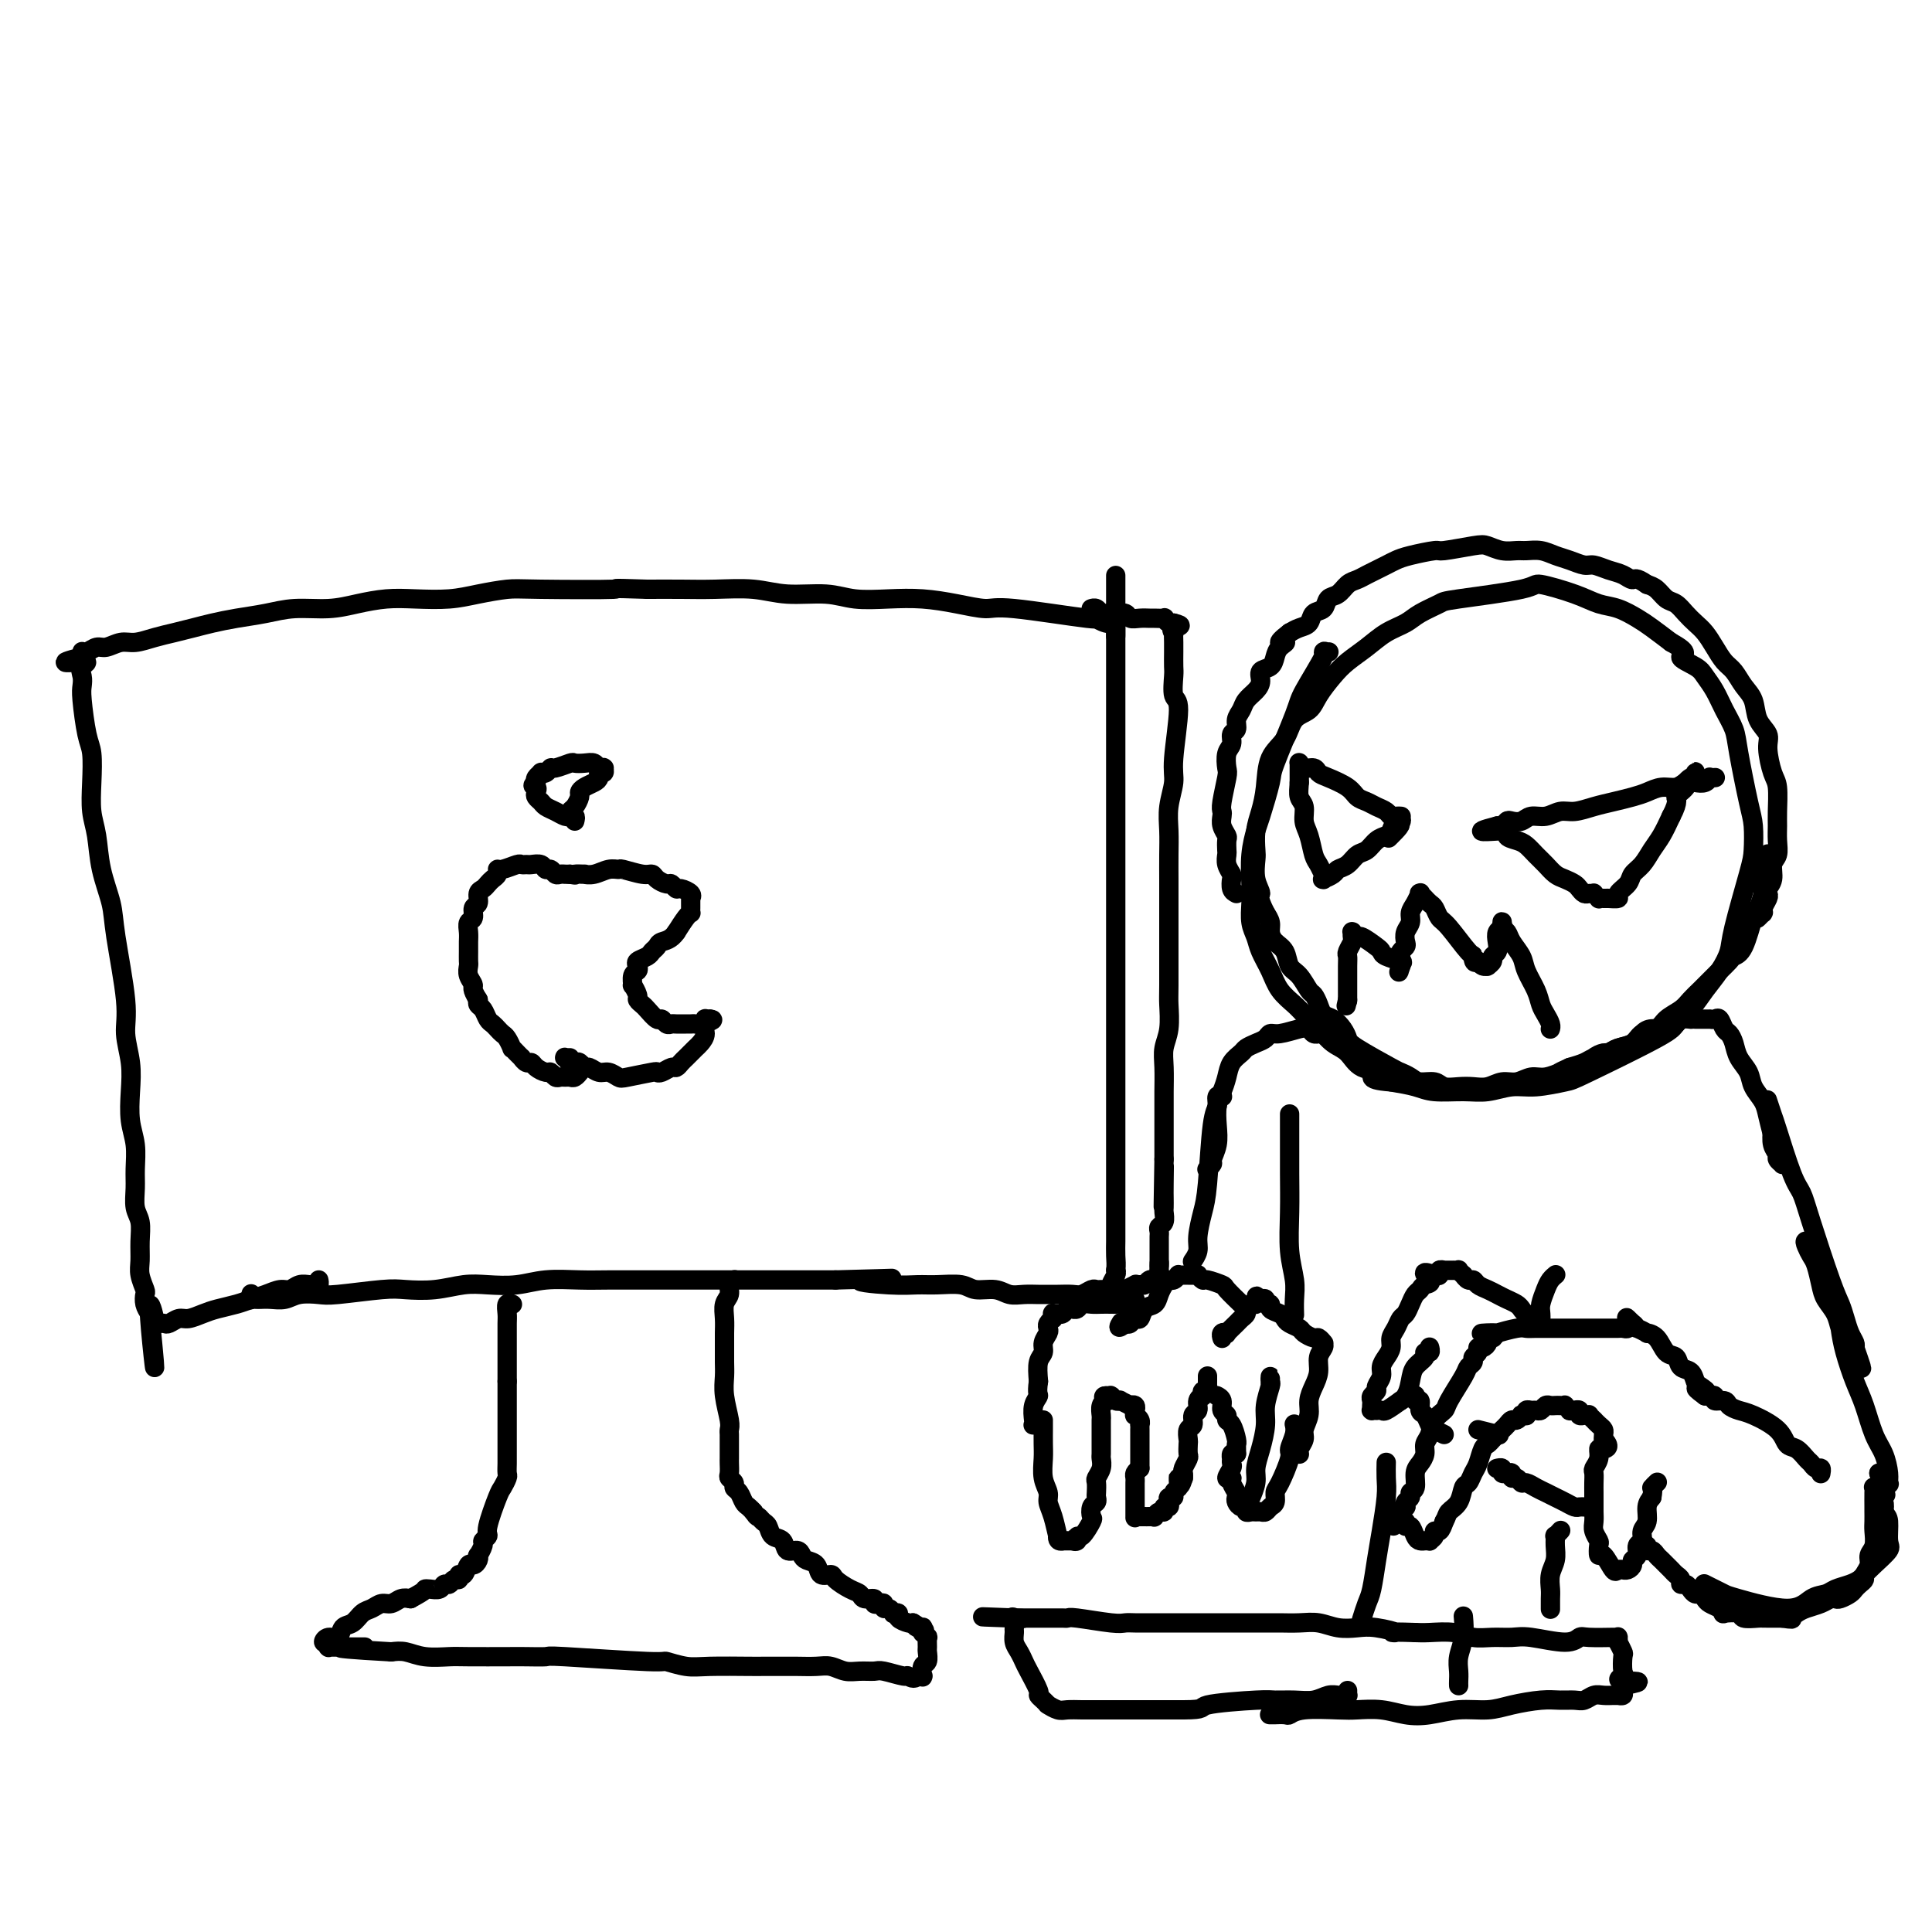 <svg viewBox='0 0 400 400' version='1.1' xmlns='http://www.w3.org/2000/svg' xmlns:xlink='http://www.w3.org/1999/xlink'><g fill='none' stroke='#000000' stroke-width='4' stroke-linecap='round' stroke-linejoin='round'><path d='M52,268c-0.007,-0.113 -0.013,-0.226 0,0c0.013,0.226 0.047,0.792 0,1c-0.047,0.208 -0.175,0.057 0,0c0.175,-0.057 0.653,-0.019 1,0c0.347,0.019 0.561,0.019 1,0c0.439,-0.019 1.102,-0.057 2,0c0.898,0.057 2.033,0.208 3,0c0.967,-0.208 1.768,-0.774 3,-1c1.232,-0.226 2.894,-0.112 4,0c1.106,0.112 1.656,0.223 4,0c2.344,-0.223 6.481,-0.778 9,-1c2.519,-0.222 3.422,-0.111 5,0c1.578,0.111 3.833,0.222 6,0c2.167,-0.222 4.245,-0.777 6,-1c1.755,-0.223 3.187,-0.112 5,0c1.813,0.112 4.006,0.226 6,0c1.994,-0.226 3.788,-0.793 6,-1c2.212,-0.207 4.841,-0.056 7,0c2.159,0.056 3.846,0.015 6,0c2.154,-0.015 4.773,-0.004 7,0c2.227,0.004 4.062,0.001 6,0c1.938,-0.001 3.981,-0.000 6,0c2.019,0.000 4.016,0.000 6,0c1.984,-0.000 3.954,-0.000 6,0c2.046,0.000 4.166,0.000 6,0c1.834,-0.000 3.381,-0.000 5,0c1.619,0.000 3.309,0.000 5,0'/><path d='M173,265c19.860,-0.525 9.009,-0.338 6,0c-3.009,0.338 1.825,0.827 5,1c3.175,0.173 4.692,0.031 6,0c1.308,-0.031 2.408,0.048 4,0c1.592,-0.048 3.675,-0.223 5,0c1.325,0.223 1.892,0.844 3,1c1.108,0.156 2.758,-0.154 4,0c1.242,0.154 2.075,0.774 3,1c0.925,0.226 1.942,0.060 3,0c1.058,-0.060 2.156,-0.015 3,0c0.844,0.015 1.434,0.000 2,0c0.566,-0.000 1.108,0.014 2,0c0.892,-0.014 2.136,-0.056 3,0c0.864,0.056 1.349,0.211 2,0c0.651,-0.211 1.467,-0.789 2,-1c0.533,-0.211 0.784,-0.056 1,0c0.216,0.056 0.397,0.013 1,0c0.603,-0.013 1.629,0.004 2,0c0.371,-0.004 0.085,-0.029 0,0c-0.085,0.029 0.029,0.111 0,0c-0.029,-0.111 -0.200,-0.414 0,-1c0.200,-0.586 0.771,-1.453 1,-2c0.229,-0.547 0.114,-0.773 0,-1'/><path d='M231,263c0.155,-1.131 0.041,-1.958 0,-3c-0.041,-1.042 -0.011,-2.297 0,-3c0.011,-0.703 0.003,-0.852 0,-3c-0.003,-2.148 -0.001,-6.295 0,-9c0.001,-2.705 0.000,-3.970 0,-6c-0.000,-2.030 -0.000,-4.827 0,-7c0.000,-2.173 0.000,-3.724 0,-6c-0.000,-2.276 -0.000,-5.279 0,-8c0.000,-2.721 0.000,-5.161 0,-8c-0.000,-2.839 -0.000,-6.077 0,-9c0.000,-2.923 0.000,-5.530 0,-8c-0.000,-2.470 -0.000,-4.802 0,-9c0.000,-4.198 0.000,-10.262 0,-14c-0.000,-3.738 -0.000,-5.148 0,-7c0.000,-1.852 0.000,-4.144 0,-6c-0.000,-1.856 -0.000,-3.275 0,-5c0.000,-1.725 0.000,-3.758 0,-6c-0.000,-2.242 -0.000,-4.695 0,-6c0.000,-1.305 0.000,-1.462 0,-2c-0.000,-0.538 -0.000,-1.457 0,-2c0.000,-0.543 0.000,-0.709 0,-1c-0.000,-0.291 -0.000,-0.705 0,-1c0.000,-0.295 0.000,-0.471 0,-1c-0.000,-0.529 -0.000,-1.412 0,-2c0.000,-0.588 0.000,-0.882 0,-1c-0.000,-0.118 0.000,-0.059 0,0'/><path d='M231,130c0.000,-20.802 0.000,-6.306 0,-1c-0.000,5.306 -0.000,1.422 0,0c0.000,-1.422 0.001,-0.381 0,0c-0.001,0.381 -0.005,0.103 0,0c0.005,-0.103 0.020,-0.032 0,0c-0.020,0.032 -0.076,0.025 0,0c0.076,-0.025 0.284,-0.067 0,0c-0.284,0.067 -1.060,0.243 -2,0c-0.940,-0.243 -2.045,-0.905 -2,-1c0.045,-0.095 1.238,0.377 -2,0c-3.238,-0.377 -10.909,-1.604 -15,-2c-4.091,-0.396 -4.603,0.039 -6,0c-1.397,-0.039 -3.679,-0.550 -6,-1c-2.321,-0.450 -4.682,-0.837 -7,-1c-2.318,-0.163 -4.595,-0.100 -7,0c-2.405,0.100 -4.938,0.237 -7,0c-2.062,-0.237 -3.652,-0.848 -6,-1c-2.348,-0.152 -5.455,0.155 -8,0c-2.545,-0.155 -4.527,-0.774 -7,-1c-2.473,-0.226 -5.435,-0.061 -8,0c-2.565,0.061 -4.733,0.017 -7,0c-2.267,-0.017 -4.634,-0.009 -7,0'/><path d='M134,122c-9.586,-0.313 -5.051,-0.094 -7,0c-1.949,0.094 -10.382,0.064 -15,0c-4.618,-0.064 -5.419,-0.161 -7,0c-1.581,0.161 -3.940,0.582 -6,1c-2.060,0.418 -3.819,0.834 -6,1c-2.181,0.166 -4.784,0.082 -7,0c-2.216,-0.082 -4.044,-0.163 -6,0c-1.956,0.163 -4.041,0.568 -6,1c-1.959,0.432 -3.791,0.889 -6,1c-2.209,0.111 -4.796,-0.125 -7,0c-2.204,0.125 -4.024,0.611 -6,1c-1.976,0.389 -4.107,0.681 -6,1c-1.893,0.319 -3.550,0.664 -5,1c-1.450,0.336 -2.695,0.663 -4,1c-1.305,0.337 -2.671,0.683 -4,1c-1.329,0.317 -2.621,0.606 -4,1c-1.379,0.394 -2.845,0.894 -4,1c-1.155,0.106 -1.998,-0.182 -3,0c-1.002,0.182 -2.163,0.833 -3,1c-0.837,0.167 -1.349,-0.151 -2,0c-0.651,0.151 -1.443,0.772 -2,1c-0.557,0.228 -0.881,0.065 -1,0c-0.119,-0.065 -0.032,-0.031 0,0c0.032,0.031 0.009,0.060 0,0c-0.009,-0.060 -0.002,-0.208 0,0c0.002,0.208 0.001,0.774 0,1c-0.001,0.226 -0.000,0.113 0,0'/><path d='M17,136c-6.807,1.738 -1.825,1.084 0,1c1.825,-0.084 0.492,0.404 0,1c-0.492,0.596 -0.142,1.301 0,2c0.142,0.699 0.077,1.392 0,2c-0.077,0.608 -0.165,1.131 0,3c0.165,1.869 0.583,5.085 1,7c0.417,1.915 0.831,2.530 1,4c0.169,1.470 0.091,3.796 0,6c-0.091,2.204 -0.194,4.286 0,6c0.194,1.714 0.687,3.059 1,5c0.313,1.941 0.447,4.478 1,7c0.553,2.522 1.525,5.030 2,7c0.475,1.970 0.453,3.403 1,7c0.547,3.597 1.662,9.357 2,13c0.338,3.643 -0.102,5.169 0,7c0.102,1.831 0.745,3.967 1,6c0.255,2.033 0.121,3.964 0,6c-0.121,2.036 -0.230,4.176 0,6c0.230,1.824 0.797,3.330 1,5c0.203,1.670 0.040,3.503 0,5c-0.040,1.497 0.042,2.659 0,4c-0.042,1.341 -0.208,2.861 0,4c0.208,1.139 0.792,1.895 1,3c0.208,1.105 0.042,2.557 0,4c-0.042,1.443 0.041,2.876 0,4c-0.041,1.124 -0.204,1.939 0,3c0.204,1.061 0.776,2.367 1,3c0.224,0.633 0.099,0.594 0,1c-0.099,0.406 -0.171,1.259 0,2c0.171,0.741 0.586,1.371 1,2'/><path d='M31,272c2.105,21.282 0.368,6.487 0,1c-0.368,-5.487 0.633,-1.666 1,0c0.367,1.666 0.101,1.179 0,1c-0.101,-0.179 -0.038,-0.048 0,0c0.038,0.048 0.051,0.014 0,0c-0.051,-0.014 -0.165,-0.008 0,0c0.165,0.008 0.610,0.017 1,0c0.390,-0.017 0.727,-0.060 1,0c0.273,0.060 0.484,0.223 1,0c0.516,-0.223 1.338,-0.833 2,-1c0.662,-0.167 1.163,0.110 2,0c0.837,-0.110 2.009,-0.607 3,-1c0.991,-0.393 1.802,-0.684 3,-1c1.198,-0.316 2.782,-0.658 4,-1c1.218,-0.342 2.069,-0.684 3,-1c0.931,-0.316 1.941,-0.606 3,-1c1.059,-0.394 2.167,-0.890 3,-1c0.833,-0.110 1.390,0.168 2,0c0.610,-0.168 1.274,-0.781 2,-1c0.726,-0.219 1.515,-0.045 2,0c0.485,0.045 0.666,-0.039 1,0c0.334,0.039 0.821,0.203 1,0c0.179,-0.203 0.051,-0.772 0,-1c-0.051,-0.228 -0.026,-0.114 0,0'/><path d='M226,126c-0.006,0.002 -0.013,0.004 0,0c0.013,-0.004 0.045,-0.015 0,0c-0.045,0.015 -0.166,0.057 0,0c0.166,-0.057 0.621,-0.211 1,0c0.379,0.211 0.683,0.788 1,1c0.317,0.212 0.648,0.061 1,0c0.352,-0.061 0.727,-0.030 1,0c0.273,0.030 0.444,0.061 1,0c0.556,-0.061 1.495,-0.212 2,0c0.505,0.212 0.574,0.789 1,1c0.426,0.211 1.210,0.055 2,0c0.790,-0.055 1.588,-0.011 2,0c0.412,0.011 0.440,-0.011 1,0c0.560,0.011 1.653,0.056 2,0c0.347,-0.056 -0.051,-0.211 0,0c0.051,0.211 0.549,0.789 1,1c0.451,0.211 0.853,0.057 1,0c0.147,-0.057 0.039,-0.015 0,0c-0.039,0.015 -0.011,0.004 0,0c0.011,-0.004 0.003,-0.001 0,0c-0.003,0.001 -0.001,0.000 0,0c0.001,-0.000 0.000,-0.000 0,0c-0.000,0.000 -0.000,0.000 0,0c0.000,-0.000 0.000,-0.000 0,0'/><path d='M243,129c2.630,0.623 0.705,0.679 0,1c-0.705,0.321 -0.189,0.905 0,1c0.189,0.095 0.051,-0.300 0,0c-0.051,0.300 -0.015,1.296 0,2c0.015,0.704 0.009,1.115 0,2c-0.009,0.885 -0.021,2.243 0,3c0.021,0.757 0.073,0.914 0,2c-0.073,1.086 -0.272,3.101 0,4c0.272,0.899 1.015,0.683 1,3c-0.015,2.317 -0.789,7.168 -1,10c-0.211,2.832 0.140,3.647 0,5c-0.140,1.353 -0.769,3.245 -1,5c-0.231,1.755 -0.062,3.373 0,5c0.062,1.627 0.017,3.262 0,5c-0.017,1.738 -0.004,3.579 0,5c0.004,1.421 0.001,2.423 0,4c-0.001,1.577 0.001,3.731 0,5c-0.001,1.269 -0.004,1.655 0,4c0.004,2.345 0.015,6.649 0,9c-0.015,2.351 -0.057,2.748 0,4c0.057,1.252 0.211,3.359 0,5c-0.211,1.641 -0.789,2.816 -1,4c-0.211,1.184 -0.057,2.379 0,4c0.057,1.621 0.015,3.669 0,5c-0.015,1.331 -0.004,1.944 0,3c0.004,1.056 0.001,2.553 0,4c-0.001,1.447 -0.000,2.842 0,4c0.000,1.158 0.000,2.079 0,3'/><path d='M241,240c-0.309,17.771 -0.083,6.697 0,3c0.083,-3.697 0.023,-0.017 0,2c-0.023,2.017 -0.010,2.372 0,3c0.010,0.628 0.017,1.530 0,2c-0.017,0.470 -0.057,0.507 0,1c0.057,0.493 0.211,1.441 0,2c-0.211,0.559 -0.789,0.728 -1,1c-0.211,0.272 -0.057,0.647 0,1c0.057,0.353 0.015,0.683 0,1c-0.015,0.317 -0.004,0.621 0,1c0.004,0.379 0.001,0.834 0,1c-0.001,0.166 -0.000,0.045 0,0c0.000,-0.045 0.000,-0.013 0,0c-0.000,0.013 -0.000,0.007 0,0c0.000,-0.007 0.000,-0.016 0,0c-0.000,0.016 -0.000,0.057 0,0c0.000,-0.057 0.000,-0.211 0,0c-0.000,0.211 -0.000,0.788 0,1c0.000,0.212 0.000,0.061 0,0c-0.000,-0.061 -0.000,-0.031 0,0c0.000,0.031 0.000,0.065 0,0c-0.000,-0.065 -0.000,-0.228 0,0c0.000,0.228 0.000,0.848 0,1c-0.000,0.152 -0.000,-0.166 0,0c0.000,0.166 0.000,0.814 0,1c-0.000,0.186 -0.000,-0.090 0,0c0.000,0.090 0.000,0.545 0,1'/><path d='M240,262c-0.155,3.420 -0.041,0.969 0,0c0.041,-0.969 0.011,-0.457 0,0c-0.011,0.457 -0.003,0.858 0,1c0.003,0.142 0.001,0.024 0,0c-0.001,-0.024 -0.001,0.046 0,0c0.001,-0.046 0.001,-0.210 0,0c-0.001,0.210 -0.004,0.792 0,1c0.004,0.208 0.015,0.042 0,0c-0.015,-0.042 -0.056,0.042 0,0c0.056,-0.042 0.208,-0.208 0,0c-0.208,0.208 -0.777,0.792 -1,1c-0.223,0.208 -0.101,0.042 0,0c0.101,-0.042 0.180,0.042 0,0c-0.180,-0.042 -0.621,-0.208 -1,0c-0.379,0.208 -0.698,0.792 -1,1c-0.302,0.208 -0.589,0.042 -1,0c-0.411,-0.042 -0.946,0.041 -1,0c-0.054,-0.041 0.374,-0.207 0,0c-0.374,0.207 -1.550,0.788 -2,1c-0.450,0.212 -0.173,0.057 0,0c0.173,-0.057 0.243,-0.015 0,0c-0.243,0.015 -0.797,0.004 -1,0c-0.203,-0.004 -0.054,-0.001 0,0c0.054,0.001 0.015,0.000 0,0c-0.015,-0.000 -0.004,-0.000 0,0c0.004,0.000 0.002,0.000 0,0'/><path d='M120,222c-0.002,0.002 -0.003,0.004 0,0c0.003,-0.004 0.012,-0.015 0,0c-0.012,0.015 -0.045,0.057 0,0c0.045,-0.057 0.167,-0.212 0,0c-0.167,0.212 -0.622,0.790 -1,1c-0.378,0.210 -0.679,0.052 -1,0c-0.321,-0.052 -0.662,0.001 -1,0c-0.338,-0.001 -0.672,-0.055 -1,0c-0.328,0.055 -0.651,0.221 -1,0c-0.349,-0.221 -0.723,-0.829 -1,-1c-0.277,-0.171 -0.456,0.094 -1,0c-0.544,-0.094 -1.451,-0.546 -2,-1c-0.549,-0.454 -0.738,-0.909 -1,-1c-0.262,-0.091 -0.596,0.182 -1,0c-0.404,-0.182 -0.878,-0.817 -1,-1c-0.122,-0.183 0.108,0.088 0,0c-0.108,-0.088 -0.554,-0.534 -1,-1c-0.446,-0.466 -0.893,-0.951 -1,-1c-0.107,-0.049 0.126,0.337 0,0c-0.126,-0.337 -0.611,-1.399 -1,-2c-0.389,-0.601 -0.681,-0.742 -1,-1c-0.319,-0.258 -0.663,-0.632 -1,-1c-0.337,-0.368 -0.665,-0.728 -1,-1c-0.335,-0.272 -0.677,-0.454 -1,-1c-0.323,-0.546 -0.625,-1.455 -1,-2c-0.375,-0.545 -0.821,-0.727 -1,-1c-0.179,-0.273 -0.089,-0.636 0,-1'/><path d='M99,207c-1.558,-2.445 -0.953,-2.556 -1,-3c-0.047,-0.444 -0.745,-1.221 -1,-2c-0.255,-0.779 -0.068,-1.559 0,-2c0.068,-0.441 0.017,-0.542 0,-1c-0.017,-0.458 -0.001,-1.273 0,-2c0.001,-0.727 -0.015,-1.365 0,-2c0.015,-0.635 0.061,-1.268 0,-2c-0.061,-0.732 -0.227,-1.562 0,-2c0.227,-0.438 0.848,-0.485 1,-1c0.152,-0.515 -0.167,-1.500 0,-2c0.167,-0.500 0.818,-0.515 1,-1c0.182,-0.485 -0.105,-1.439 0,-2c0.105,-0.561 0.602,-0.729 1,-1c0.398,-0.271 0.696,-0.646 1,-1c0.304,-0.354 0.614,-0.687 1,-1c0.386,-0.313 0.849,-0.606 1,-1c0.151,-0.394 -0.009,-0.890 0,-1c0.009,-0.110 0.186,0.167 1,0c0.814,-0.167 2.263,-0.778 3,-1c0.737,-0.222 0.761,-0.055 1,0c0.239,0.055 0.694,-0.000 1,0c0.306,0.000 0.463,0.056 1,0c0.537,-0.056 1.453,-0.225 2,0c0.547,0.225 0.724,0.845 1,1c0.276,0.155 0.651,-0.155 1,0c0.349,0.155 0.671,0.773 1,1c0.329,0.227 0.666,0.061 1,0c0.334,-0.061 0.667,-0.017 1,0c0.333,0.017 0.667,0.009 1,0'/><path d='M118,181c1.801,0.308 0.803,0.079 1,0c0.197,-0.079 1.587,-0.007 2,0c0.413,0.007 -0.152,-0.052 0,0c0.152,0.052 1.021,0.214 2,0c0.979,-0.214 2.070,-0.804 3,-1c0.930,-0.196 1.701,0.003 2,0c0.299,-0.003 0.125,-0.207 1,0c0.875,0.207 2.798,0.825 4,1c1.202,0.175 1.684,-0.093 2,0c0.316,0.093 0.465,0.546 1,1c0.535,0.454 1.457,0.909 2,1c0.543,0.091 0.706,-0.182 1,0c0.294,0.182 0.720,0.820 1,1c0.280,0.180 0.415,-0.096 1,0c0.585,0.096 1.621,0.566 2,1c0.379,0.434 0.102,0.834 0,1c-0.102,0.166 -0.027,0.100 0,0c0.027,-0.100 0.007,-0.233 0,0c-0.007,0.233 -0.001,0.833 0,1c0.001,0.167 -0.002,-0.097 0,0c0.002,0.097 0.009,0.556 0,1c-0.009,0.444 -0.033,0.871 0,1c0.033,0.129 0.124,-0.042 0,0c-0.124,0.042 -0.464,0.298 -1,1c-0.536,0.702 -1.268,1.851 -2,3'/><path d='M140,193c-1.097,1.643 -2.340,1.750 -3,2c-0.660,0.250 -0.737,0.644 -1,1c-0.263,0.356 -0.710,0.673 -1,1c-0.290,0.327 -0.421,0.664 -1,1c-0.579,0.336 -1.605,0.673 -2,1c-0.395,0.327 -0.160,0.646 0,1c0.160,0.354 0.243,0.743 0,1c-0.243,0.257 -0.812,0.383 -1,1c-0.188,0.617 0.005,1.724 0,2c-0.005,0.276 -0.210,-0.278 0,0c0.210,0.278 0.833,1.389 1,2c0.167,0.611 -0.124,0.723 0,1c0.124,0.277 0.663,0.719 1,1c0.337,0.281 0.472,0.401 1,1c0.528,0.599 1.450,1.677 2,2c0.550,0.323 0.729,-0.110 1,0c0.271,0.110 0.636,0.762 1,1c0.364,0.238 0.728,0.064 1,0c0.272,-0.064 0.454,-0.016 1,0c0.546,0.016 1.457,0.001 2,0c0.543,-0.001 0.719,0.014 1,0c0.281,-0.014 0.667,-0.056 1,0c0.333,0.056 0.611,0.211 1,0c0.389,-0.211 0.888,-0.789 1,-1c0.112,-0.211 -0.162,-0.057 0,0c0.162,0.057 0.761,0.016 1,0c0.239,-0.016 0.120,-0.008 0,0'/><path d='M147,211c1.462,0.134 -0.382,0.470 -1,1c-0.618,0.530 -0.011,1.255 0,2c0.011,0.745 -0.574,1.509 -1,2c-0.426,0.491 -0.692,0.710 -1,1c-0.308,0.290 -0.659,0.651 -1,1c-0.341,0.349 -0.672,0.686 -1,1c-0.328,0.314 -0.652,0.606 -1,1c-0.348,0.394 -0.719,0.889 -1,1c-0.281,0.111 -0.471,-0.163 -1,0c-0.529,0.163 -1.398,0.763 -2,1c-0.602,0.237 -0.938,0.112 -1,0c-0.062,-0.112 0.149,-0.211 -1,0c-1.149,0.211 -3.660,0.732 -5,1c-1.340,0.268 -1.511,0.283 -2,0c-0.489,-0.283 -1.297,-0.864 -2,-1c-0.703,-0.136 -1.302,0.174 -2,0c-0.698,-0.174 -1.496,-0.830 -2,-1c-0.504,-0.170 -0.713,0.147 -1,0c-0.287,-0.147 -0.651,-0.757 -1,-1c-0.349,-0.243 -0.682,-0.118 -1,0c-0.318,0.118 -0.622,0.228 -1,0c-0.378,-0.228 -0.830,-0.793 -1,-1c-0.170,-0.207 -0.059,-0.055 0,0c0.059,0.055 0.067,0.015 0,0c-0.067,-0.015 -0.210,-0.004 0,0c0.210,0.004 0.774,0.001 1,0c0.226,-0.001 0.113,-0.001 0,0'/><path d='M119,170c0.107,-0.449 0.215,-0.898 0,-1c-0.215,-0.102 -0.752,0.141 -1,0c-0.248,-0.141 -0.208,-0.668 0,-1c0.208,-0.332 0.584,-0.470 1,-1c0.416,-0.530 0.872,-1.451 1,-2c0.128,-0.549 -0.072,-0.726 0,-1c0.072,-0.274 0.415,-0.647 1,-1c0.585,-0.353 1.411,-0.687 2,-1c0.589,-0.313 0.942,-0.606 1,-1c0.058,-0.394 -0.180,-0.891 0,-1c0.180,-0.109 0.777,0.168 1,0c0.223,-0.168 0.072,-0.781 0,-1c-0.072,-0.219 -0.063,-0.045 0,0c0.063,0.045 0.181,-0.040 0,0c-0.181,0.040 -0.662,0.206 -1,0c-0.338,-0.206 -0.532,-0.783 -1,-1c-0.468,-0.217 -1.211,-0.073 -2,0c-0.789,0.073 -1.626,0.076 -2,0c-0.374,-0.076 -0.286,-0.230 -1,0c-0.714,0.230 -2.229,0.846 -3,1c-0.771,0.154 -0.799,-0.152 -1,0c-0.201,0.152 -0.576,0.762 -1,1c-0.424,0.238 -0.897,0.105 -1,0c-0.103,-0.105 0.165,-0.182 0,0c-0.165,0.182 -0.761,0.623 -1,1c-0.239,0.377 -0.119,0.688 0,1'/><path d='M111,162c-1.241,0.797 -0.344,0.791 0,1c0.344,0.209 0.137,0.633 0,1c-0.137,0.367 -0.202,0.676 0,1c0.202,0.324 0.670,0.661 1,1c0.330,0.339 0.520,0.679 1,1c0.480,0.321 1.249,0.622 2,1c0.751,0.378 1.483,0.833 2,1c0.517,0.167 0.819,0.045 1,0c0.181,-0.045 0.241,-0.012 0,0c-0.241,0.012 -0.783,0.003 -1,0c-0.217,-0.003 -0.108,-0.002 0,0'/><path d='M152,265c-0.002,0.001 -0.005,0.002 0,0c0.005,-0.002 0.016,-0.009 0,0c-0.016,0.009 -0.061,0.032 0,0c0.061,-0.032 0.227,-0.119 0,0c-0.227,0.119 -0.845,0.443 -1,1c-0.155,0.557 0.155,1.345 0,2c-0.155,0.655 -0.774,1.176 -1,2c-0.226,0.824 -0.060,1.953 0,3c0.060,1.047 0.015,2.014 0,3c-0.015,0.986 -0.000,1.990 0,3c0.000,1.010 -0.014,2.025 0,3c0.014,0.975 0.056,1.910 0,3c-0.056,1.090 -0.211,2.334 0,4c0.211,1.666 0.789,3.755 1,5c0.211,1.245 0.057,1.647 0,2c-0.057,0.353 -0.015,0.658 0,1c0.015,0.342 0.004,0.720 0,1c-0.004,0.280 -0.001,0.460 0,1c0.001,0.540 -0.001,1.440 0,2c0.001,0.560 0.004,0.780 0,1c-0.004,0.220 -0.016,0.440 0,1c0.016,0.560 0.060,1.458 0,2c-0.060,0.542 -0.223,0.726 0,1c0.223,0.274 0.833,0.637 1,1c0.167,0.363 -0.110,0.727 0,1c0.110,0.273 0.607,0.455 1,1c0.393,0.545 0.683,1.455 1,2c0.317,0.545 0.662,0.727 1,1c0.338,0.273 0.669,0.636 1,1'/><path d='M156,313c0.953,1.411 0.837,0.940 1,1c0.163,0.060 0.606,0.651 1,1c0.394,0.349 0.739,0.457 1,1c0.261,0.543 0.437,1.521 1,2c0.563,0.479 1.512,0.457 2,1c0.488,0.543 0.516,1.650 1,2c0.484,0.350 1.424,-0.056 2,0c0.576,0.056 0.789,0.575 1,1c0.211,0.425 0.422,0.757 1,1c0.578,0.243 1.523,0.398 2,1c0.477,0.602 0.485,1.653 1,2c0.515,0.347 1.537,-0.008 2,0c0.463,0.008 0.366,0.379 1,1c0.634,0.621 1.997,1.491 3,2c1.003,0.509 1.644,0.659 2,1c0.356,0.341 0.425,0.875 1,1c0.575,0.125 1.656,-0.159 2,0c0.344,0.159 -0.049,0.759 0,1c0.049,0.241 0.539,0.121 1,0c0.461,-0.121 0.893,-0.242 1,0c0.107,0.242 -0.111,0.849 0,1c0.111,0.151 0.550,-0.153 1,0c0.450,0.153 0.912,0.763 1,1c0.088,0.237 -0.197,0.102 0,0c0.197,-0.102 0.878,-0.172 1,0c0.122,0.172 -0.313,0.585 0,1c0.313,0.415 1.375,0.833 2,1c0.625,0.167 0.812,0.084 1,0'/><path d='M189,336c4.244,2.547 1.855,1.413 1,1c-0.855,-0.413 -0.177,-0.107 0,0c0.177,0.107 -0.149,0.014 0,0c0.149,-0.014 0.772,0.049 1,0c0.228,-0.049 0.060,-0.210 0,0c-0.060,0.210 -0.012,0.793 0,1c0.012,0.207 -0.011,0.040 0,0c0.011,-0.040 0.056,0.049 0,0c-0.056,-0.049 -0.211,-0.236 0,0c0.211,0.236 0.790,0.893 1,1c0.210,0.107 0.053,-0.338 0,0c-0.053,0.338 -0.000,1.457 0,2c0.000,0.543 -0.053,0.510 0,1c0.053,0.490 0.210,1.504 0,2c-0.210,0.496 -0.788,0.473 -1,1c-0.212,0.527 -0.057,1.605 0,2c0.057,0.395 0.016,0.106 0,0c-0.016,-0.106 -0.008,-0.028 0,0c0.008,0.028 0.016,0.008 0,0c-0.016,-0.008 -0.056,-0.002 0,0c0.056,0.002 0.207,0.001 0,0c-0.207,-0.001 -0.774,-0.000 -1,0c-0.226,0.000 -0.113,0.000 0,0'/><path d='M190,347c-0.761,0.912 -1.663,0.192 -2,0c-0.337,-0.192 -0.110,0.146 -1,0c-0.890,-0.146 -2.899,-0.775 -4,-1c-1.101,-0.225 -1.294,-0.046 -2,0c-0.706,0.046 -1.925,-0.040 -3,0c-1.075,0.040 -2.005,0.207 -3,0c-0.995,-0.207 -2.056,-0.788 -3,-1c-0.944,-0.212 -1.770,-0.057 -3,0c-1.230,0.057 -2.864,0.015 -4,0c-1.136,-0.015 -1.776,-0.003 -3,0c-1.224,0.003 -3.033,-0.003 -4,0c-0.967,0.003 -1.091,0.016 -3,0c-1.909,-0.016 -5.602,-0.061 -8,0c-2.398,0.061 -3.501,0.226 -5,0c-1.499,-0.226 -3.396,-0.845 -4,-1c-0.604,-0.155 0.083,0.155 -4,0c-4.083,-0.155 -12.935,-0.773 -17,-1c-4.065,-0.227 -3.341,-0.061 -4,0c-0.659,0.061 -2.700,0.017 -4,0c-1.300,-0.017 -1.860,-0.008 -4,0c-2.140,0.008 -5.861,0.016 -8,0c-2.139,-0.016 -2.697,-0.056 -4,0c-1.303,0.056 -3.351,0.207 -5,0c-1.649,-0.207 -2.900,-0.774 -4,-1c-1.100,-0.226 -2.050,-0.113 -3,0'/><path d='M81,342c-17.934,-1.000 -8.268,-1.000 -6,-1c2.268,0.000 -2.860,0.000 -5,0c-2.140,-0.000 -1.291,-0.000 -1,0c0.291,0.000 0.026,0.001 0,0c-0.026,-0.001 0.189,-0.004 0,0c-0.189,0.004 -0.783,0.015 -1,0c-0.217,-0.015 -0.059,-0.057 0,0c0.059,0.057 0.017,0.211 0,0c-0.017,-0.211 -0.009,-0.787 0,-1c0.009,-0.213 0.018,-0.061 0,0c-0.018,0.061 -0.065,0.032 0,0c0.065,-0.032 0.240,-0.068 0,0c-0.240,0.068 -0.896,0.241 -1,0c-0.104,-0.241 0.342,-0.894 1,-1c0.658,-0.106 1.527,0.337 2,0c0.473,-0.337 0.549,-1.453 1,-2c0.451,-0.547 1.275,-0.524 2,-1c0.725,-0.476 1.349,-1.452 2,-2c0.651,-0.548 1.329,-0.669 2,-1c0.671,-0.331 1.334,-0.872 2,-1c0.666,-0.128 1.333,0.158 2,0c0.667,-0.158 1.333,-0.759 2,-1c0.667,-0.241 1.333,-0.120 2,0'/><path d='M85,331c3.433,-1.841 3.014,-1.942 3,-2c-0.014,-0.058 0.377,-0.072 1,0c0.623,0.072 1.477,0.231 2,0c0.523,-0.231 0.714,-0.851 1,-1c0.286,-0.149 0.668,0.172 1,0c0.332,-0.172 0.614,-0.839 1,-1c0.386,-0.161 0.877,0.182 1,0c0.123,-0.182 -0.121,-0.889 0,-1c0.121,-0.111 0.607,0.372 1,0c0.393,-0.372 0.693,-1.601 1,-2c0.307,-0.399 0.622,0.030 1,0c0.378,-0.030 0.818,-0.519 1,-1c0.182,-0.481 0.106,-0.955 0,-1c-0.106,-0.045 -0.240,0.340 0,0c0.240,-0.340 0.856,-1.405 1,-2c0.144,-0.595 -0.183,-0.722 0,-1c0.183,-0.278 0.876,-0.708 1,-1c0.124,-0.292 -0.321,-0.444 0,-2c0.321,-1.556 1.406,-4.514 2,-6c0.594,-1.486 0.695,-1.500 1,-2c0.305,-0.500 0.814,-1.485 1,-2c0.186,-0.515 0.050,-0.561 0,-1c-0.050,-0.439 -0.013,-1.272 0,-2c0.013,-0.728 0.004,-1.353 0,-2c-0.004,-0.647 -0.001,-1.318 0,-2c0.001,-0.682 0.000,-1.376 0,-3c-0.000,-1.624 -0.000,-4.178 0,-6c0.000,-1.822 0.000,-2.911 0,-4'/><path d='M105,286c0.000,-3.916 0.000,-3.706 0,-4c-0.000,-0.294 -0.001,-1.091 0,-2c0.001,-0.909 0.004,-1.928 0,-3c-0.004,-1.072 -0.015,-2.196 0,-3c0.015,-0.804 0.057,-1.287 0,-2c-0.057,-0.713 -0.211,-1.655 0,-2c0.211,-0.345 0.788,-0.093 1,0c0.212,0.093 0.061,0.027 0,0c-0.061,-0.027 -0.030,-0.013 0,0'/><path d='M364,190c-0.114,0.112 -0.228,0.224 0,0c0.228,-0.224 0.797,-0.785 1,-1c0.203,-0.215 0.041,-0.085 0,0c-0.041,0.085 0.041,0.125 0,0c-0.041,-0.125 -0.203,-0.417 0,-1c0.203,-0.583 0.771,-1.459 1,-2c0.229,-0.541 0.118,-0.749 0,-1c-0.118,-0.251 -0.242,-0.545 0,-1c0.242,-0.455 0.849,-1.070 1,-2c0.151,-0.930 -0.156,-2.175 0,-3c0.156,-0.825 0.775,-1.229 1,-2c0.225,-0.771 0.058,-1.908 0,-3c-0.058,-1.092 -0.006,-2.137 0,-3c0.006,-0.863 -0.035,-1.543 0,-3c0.035,-1.457 0.146,-3.691 0,-5c-0.146,-1.309 -0.549,-1.694 -1,-3c-0.451,-1.306 -0.950,-3.532 -1,-5c-0.050,-1.468 0.349,-2.179 0,-3c-0.349,-0.821 -1.444,-1.752 -2,-3c-0.556,-1.248 -0.572,-2.812 -1,-4c-0.428,-1.188 -1.269,-1.999 -2,-3c-0.731,-1.001 -1.350,-2.194 -2,-3c-0.650,-0.806 -1.329,-1.227 -2,-2c-0.671,-0.773 -1.335,-1.899 -2,-3c-0.665,-1.101 -1.333,-2.178 -2,-3c-0.667,-0.822 -1.333,-1.390 -2,-2c-0.667,-0.610 -1.333,-1.263 -2,-2c-0.667,-0.737 -1.333,-1.558 -2,-2c-0.667,-0.442 -1.333,-0.504 -2,-1c-0.667,-0.496 -1.333,-1.428 -2,-2c-0.667,-0.572 -1.333,-0.786 -2,-1'/><path d='M341,121c-2.452,-1.724 -2.581,-1.036 -3,-1c-0.419,0.036 -1.126,-0.582 -2,-1c-0.874,-0.418 -1.914,-0.637 -3,-1c-1.086,-0.363 -2.219,-0.872 -3,-1c-0.781,-0.128 -1.210,0.123 -2,0c-0.790,-0.123 -1.940,-0.622 -3,-1c-1.060,-0.378 -2.030,-0.636 -3,-1c-0.970,-0.364 -1.940,-0.833 -3,-1c-1.060,-0.167 -2.209,-0.032 -3,0c-0.791,0.032 -1.225,-0.040 -2,0c-0.775,0.040 -1.892,0.192 -3,0c-1.108,-0.192 -2.208,-0.728 -3,-1c-0.792,-0.272 -1.276,-0.280 -3,0c-1.724,0.280 -4.688,0.849 -6,1c-1.312,0.151 -0.970,-0.114 -2,0c-1.030,0.114 -3.431,0.608 -5,1c-1.569,0.392 -2.307,0.683 -3,1c-0.693,0.317 -1.340,0.661 -2,1c-0.660,0.339 -1.331,0.672 -2,1c-0.669,0.328 -1.335,0.650 -2,1c-0.665,0.350 -1.329,0.728 -2,1c-0.671,0.272 -1.350,0.439 -2,1c-0.650,0.561 -1.273,1.516 -2,2c-0.727,0.484 -1.560,0.497 -2,1c-0.440,0.503 -0.488,1.497 -1,2c-0.512,0.503 -1.488,0.516 -2,1c-0.512,0.484 -0.561,1.438 -1,2c-0.439,0.562 -1.268,0.732 -2,1c-0.732,0.268 -1.366,0.634 -2,1'/><path d='M267,131c-3.584,2.737 -1.542,2.081 -1,2c0.542,-0.081 -0.414,0.415 -1,1c-0.586,0.585 -0.800,1.259 -1,2c-0.200,0.741 -0.386,1.549 -1,2c-0.614,0.451 -1.656,0.543 -2,1c-0.344,0.457 0.009,1.277 0,2c-0.009,0.723 -0.379,1.350 -1,2c-0.621,0.650 -1.491,1.325 -2,2c-0.509,0.675 -0.657,1.350 -1,2c-0.343,0.650 -0.880,1.275 -1,2c-0.120,0.725 0.178,1.550 0,2c-0.178,0.450 -0.831,0.526 -1,1c-0.169,0.474 0.147,1.345 0,2c-0.147,0.655 -0.757,1.093 -1,2c-0.243,0.907 -0.117,2.284 0,3c0.117,0.716 0.227,0.772 0,2c-0.227,1.228 -0.789,3.628 -1,5c-0.211,1.372 -0.071,1.714 0,2c0.071,0.286 0.071,0.514 0,1c-0.071,0.486 -0.215,1.229 0,2c0.215,0.771 0.789,1.571 1,2c0.211,0.429 0.060,0.486 0,1c-0.060,0.514 -0.030,1.485 0,2c0.030,0.515 0.060,0.576 0,1c-0.060,0.424 -0.209,1.213 0,2c0.209,0.787 0.778,1.572 1,2c0.222,0.428 0.098,0.500 0,1c-0.098,0.500 -0.171,1.429 0,2c0.171,0.571 0.585,0.786 1,1'/><path d='M366,178c0.000,0.008 0.000,0.015 0,0c-0.000,-0.015 -0.000,-0.053 0,0c0.000,0.053 0.000,0.196 0,0c-0.000,-0.196 -0.000,-0.730 0,-1c0.000,-0.270 0.001,-0.277 0,0c-0.001,0.277 -0.004,0.837 0,1c0.004,0.163 0.016,-0.071 0,0c-0.016,0.071 -0.060,0.446 0,1c0.060,0.554 0.224,1.285 0,2c-0.224,0.715 -0.836,1.414 -1,2c-0.164,0.586 0.121,1.060 0,2c-0.121,0.940 -0.647,2.345 -1,3c-0.353,0.655 -0.531,0.560 -1,2c-0.469,1.440 -1.228,4.416 -2,6c-0.772,1.584 -1.558,1.775 -2,2c-0.442,0.225 -0.541,0.483 -1,1c-0.459,0.517 -1.276,1.293 -2,2c-0.724,0.707 -1.353,1.344 -2,2c-0.647,0.656 -1.313,1.332 -2,2c-0.687,0.668 -1.395,1.330 -2,2c-0.605,0.670 -1.105,1.349 -2,2c-0.895,0.651 -2.183,1.274 -3,2c-0.817,0.726 -1.162,1.557 -2,2c-0.838,0.443 -2.168,0.500 -3,1c-0.832,0.500 -1.167,1.443 -2,2c-0.833,0.557 -2.165,0.726 -3,1c-0.835,0.274 -1.172,0.651 -2,1c-0.828,0.349 -2.146,0.671 -3,1c-0.854,0.329 -1.244,0.665 -2,1c-0.756,0.335 -1.878,0.667 -3,1'/><path d='M325,221c-3.094,1.399 -1.829,0.896 -2,1c-0.171,0.104 -1.778,0.816 -3,1c-1.222,0.184 -2.060,-0.161 -3,0c-0.940,0.161 -1.984,0.827 -3,1c-1.016,0.173 -2.005,-0.149 -3,0c-0.995,0.149 -1.995,0.768 -3,1c-1.005,0.232 -2.016,0.077 -3,0c-0.984,-0.077 -1.940,-0.076 -3,0c-1.060,0.076 -2.225,0.227 -3,0c-0.775,-0.227 -1.161,-0.831 -2,-1c-0.839,-0.169 -2.130,0.099 -3,0c-0.870,-0.099 -1.318,-0.565 -2,-1c-0.682,-0.435 -1.596,-0.840 -2,-1c-0.404,-0.160 -0.296,-0.074 -2,-1c-1.704,-0.926 -5.220,-2.863 -7,-4c-1.780,-1.137 -1.825,-1.473 -2,-2c-0.175,-0.527 -0.481,-1.245 -1,-2c-0.519,-0.755 -1.252,-1.548 -2,-2c-0.748,-0.452 -1.513,-0.562 -2,-1c-0.487,-0.438 -0.698,-1.204 -1,-2c-0.302,-0.796 -0.696,-1.620 -1,-2c-0.304,-0.380 -0.519,-0.314 -1,-1c-0.481,-0.686 -1.229,-2.123 -2,-3c-0.771,-0.877 -1.565,-1.194 -2,-2c-0.435,-0.806 -0.512,-2.103 -1,-3c-0.488,-0.897 -1.389,-1.395 -2,-2c-0.611,-0.605 -0.934,-1.317 -1,-2c-0.066,-0.683 0.124,-1.338 0,-2c-0.124,-0.662 -0.562,-1.331 -1,-2'/><path d='M262,189c-1.868,-3.723 -1.037,-3.531 -1,-4c0.037,-0.469 -0.719,-1.597 -1,-3c-0.281,-1.403 -0.086,-3.079 0,-4c0.086,-0.921 0.063,-1.086 0,-2c-0.063,-0.914 -0.164,-2.578 0,-4c0.164,-1.422 0.595,-2.601 1,-4c0.405,-1.399 0.784,-3.018 1,-5c0.216,-1.982 0.269,-4.329 1,-6c0.731,-1.671 2.138,-2.667 3,-4c0.862,-1.333 1.178,-3.003 2,-4c0.822,-0.997 2.152,-1.319 3,-2c0.848,-0.681 1.216,-1.719 2,-3c0.784,-1.281 1.985,-2.804 3,-4c1.015,-1.196 1.845,-2.063 3,-3c1.155,-0.937 2.635,-1.943 4,-3c1.365,-1.057 2.613,-2.166 4,-3c1.387,-0.834 2.912,-1.392 4,-2c1.088,-0.608 1.739,-1.264 3,-2c1.261,-0.736 3.130,-1.550 4,-2c0.870,-0.450 0.739,-0.534 4,-1c3.261,-0.466 9.915,-1.314 13,-2c3.085,-0.686 2.601,-1.211 4,-1c1.399,0.211 4.681,1.158 7,2c2.319,0.842 3.677,1.579 5,2c1.323,0.421 2.612,0.525 4,1c1.388,0.475 2.874,1.320 4,2c1.126,0.680 1.893,1.194 3,2c1.107,0.806 2.553,1.903 4,3'/><path d='M346,133c4.473,2.438 2.157,2.532 2,3c-0.157,0.468 1.846,1.311 3,2c1.154,0.689 1.460,1.224 2,2c0.540,0.776 1.314,1.793 2,3c0.686,1.207 1.284,2.603 2,4c0.716,1.397 1.551,2.793 2,4c0.449,1.207 0.512,2.223 1,5c0.488,2.777 1.402,7.313 2,10c0.598,2.687 0.880,3.523 1,5c0.120,1.477 0.080,3.595 0,5c-0.080,1.405 -0.198,2.097 -1,5c-0.802,2.903 -2.286,8.016 -3,11c-0.714,2.984 -0.657,3.839 -1,5c-0.343,1.161 -1.085,2.627 -2,4c-0.915,1.373 -2.003,2.652 -3,4c-0.997,1.348 -1.902,2.767 -3,4c-1.098,1.233 -2.390,2.282 -3,3c-0.610,0.718 -0.539,1.105 -4,3c-3.461,1.895 -10.456,5.296 -14,7c-3.544,1.704 -3.639,1.710 -5,2c-1.361,0.290 -3.988,0.863 -6,1c-2.012,0.137 -3.408,-0.162 -5,0c-1.592,0.162 -3.380,0.787 -5,1c-1.620,0.213 -3.074,0.016 -5,0c-1.926,-0.016 -4.326,0.150 -6,0c-1.674,-0.150 -2.621,-0.614 -4,-1c-1.379,-0.386 -3.189,-0.693 -5,-1'/><path d='M288,224c-6.105,-0.435 -3.368,-1.523 -3,-2c0.368,-0.477 -1.635,-0.344 -3,-1c-1.365,-0.656 -2.094,-2.100 -3,-3c-0.906,-0.900 -1.990,-1.254 -3,-2c-1.010,-0.746 -1.947,-1.882 -3,-3c-1.053,-1.118 -2.222,-2.217 -3,-3c-0.778,-0.783 -1.164,-1.248 -2,-2c-0.836,-0.752 -2.123,-1.789 -3,-3c-0.877,-1.211 -1.345,-2.596 -2,-4c-0.655,-1.404 -1.496,-2.828 -2,-4c-0.504,-1.172 -0.672,-2.094 -1,-3c-0.328,-0.906 -0.817,-1.798 -1,-3c-0.183,-1.202 -0.061,-2.715 0,-4c0.061,-1.285 0.062,-2.341 0,-4c-0.062,-1.659 -0.189,-3.921 0,-6c0.189,-2.079 0.692,-3.975 1,-5c0.308,-1.025 0.422,-1.179 1,-3c0.578,-1.821 1.620,-5.308 2,-7c0.380,-1.692 0.097,-1.588 1,-4c0.903,-2.412 2.992,-7.340 4,-10c1.008,-2.660 0.936,-3.053 2,-5c1.064,-1.947 3.265,-5.450 4,-7c0.735,-1.550 0.006,-1.148 0,-1c-0.006,0.148 0.713,0.042 1,0c0.287,-0.042 0.144,-0.021 0,0'/><path d='M355,161c0.118,-0.008 0.236,-0.016 0,0c-0.236,0.016 -0.826,0.056 -1,0c-0.174,-0.056 0.067,-0.207 0,0c-0.067,0.207 -0.444,0.773 -1,1c-0.556,0.227 -1.293,0.116 -2,0c-0.707,-0.116 -1.385,-0.238 -2,0c-0.615,0.238 -1.168,0.837 -2,1c-0.832,0.163 -1.944,-0.111 -3,0c-1.056,0.111 -2.057,0.608 -3,1c-0.943,0.392 -1.827,0.678 -3,1c-1.173,0.322 -2.635,0.679 -4,1c-1.365,0.321 -2.635,0.607 -4,1c-1.365,0.393 -2.827,0.894 -4,1c-1.173,0.106 -2.058,-0.181 -3,0c-0.942,0.181 -1.940,0.832 -3,1c-1.060,0.168 -2.182,-0.147 -3,0c-0.818,0.147 -1.333,0.757 -2,1c-0.667,0.243 -1.485,0.118 -2,0c-0.515,-0.118 -0.726,-0.228 -1,0c-0.274,0.228 -0.609,0.793 -1,1c-0.391,0.207 -0.837,0.055 -1,0c-0.163,-0.055 -0.044,-0.015 0,0c0.044,0.015 0.012,0.004 0,0c-0.012,-0.004 -0.003,-0.001 0,0c0.003,0.001 0.001,0.000 0,0c-0.001,-0.000 -0.000,-0.000 0,0c0.000,0.000 0.000,0.000 0,0'/><path d='M310,171c-6.770,1.727 -1.195,1.043 1,1c2.195,-0.043 1.011,0.555 1,1c-0.011,0.445 1.152,0.739 2,1c0.848,0.261 1.382,0.490 2,1c0.618,0.510 1.321,1.303 2,2c0.679,0.697 1.334,1.300 2,2c0.666,0.700 1.344,1.498 2,2c0.656,0.502 1.289,0.709 2,1c0.711,0.291 1.501,0.667 2,1c0.499,0.333 0.707,0.624 1,1c0.293,0.376 0.671,0.837 1,1c0.329,0.163 0.609,0.030 1,0c0.391,-0.030 0.892,0.045 1,0c0.108,-0.045 -0.178,-0.208 0,0c0.178,0.208 0.819,0.788 1,1c0.181,0.212 -0.097,0.057 0,0c0.097,-0.057 0.570,-0.015 1,0c0.430,0.015 0.817,0.002 1,0c0.183,-0.002 0.161,0.008 0,0c-0.161,-0.008 -0.461,-0.033 0,0c0.461,0.033 1.685,0.123 2,0c0.315,-0.123 -0.277,-0.459 0,-1c0.277,-0.541 1.425,-1.288 2,-2c0.575,-0.712 0.577,-1.390 1,-2c0.423,-0.610 1.268,-1.153 2,-2c0.732,-0.847 1.351,-1.997 2,-3c0.649,-1.003 1.328,-1.858 2,-3c0.672,-1.142 1.336,-2.571 2,-4'/><path d='M346,169c1.819,-3.448 0.866,-3.568 1,-4c0.134,-0.432 1.356,-1.175 2,-2c0.644,-0.825 0.709,-1.734 1,-2c0.291,-0.266 0.808,0.109 1,0c0.192,-0.109 0.058,-0.701 0,-1c-0.058,-0.299 -0.040,-0.304 0,0c0.040,0.304 0.104,0.916 0,1c-0.104,0.084 -0.374,-0.362 -1,0c-0.626,0.362 -1.607,1.532 -2,2c-0.393,0.468 -0.196,0.234 0,0'/><path d='M290,169c0.088,0.006 0.175,0.013 0,0c-0.175,-0.013 -0.613,-0.045 -1,0c-0.387,0.045 -0.723,0.168 -1,0c-0.277,-0.168 -0.495,-0.625 -1,-1c-0.505,-0.375 -1.297,-0.668 -2,-1c-0.703,-0.332 -1.316,-0.705 -2,-1c-0.684,-0.295 -1.439,-0.514 -2,-1c-0.561,-0.486 -0.927,-1.239 -2,-2c-1.073,-0.761 -2.851,-1.528 -4,-2c-1.149,-0.472 -1.667,-0.648 -2,-1c-0.333,-0.352 -0.482,-0.879 -1,-1c-0.518,-0.121 -1.407,0.163 -2,0c-0.593,-0.163 -0.891,-0.772 -1,-1c-0.109,-0.228 -0.029,-0.073 0,0c0.029,0.073 0.008,0.064 0,0c-0.008,-0.064 -0.002,-0.182 0,0c0.002,0.182 0.001,0.664 0,1c-0.001,0.336 -0.000,0.524 0,1c0.000,0.476 0.000,1.238 0,2'/><path d='M269,162c-0.064,1.217 -0.224,2.259 0,3c0.224,0.741 0.833,1.181 1,2c0.167,0.819 -0.109,2.017 0,3c0.109,0.983 0.604,1.751 1,3c0.396,1.249 0.695,2.980 1,4c0.305,1.020 0.618,1.331 1,2c0.382,0.669 0.832,1.697 1,2c0.168,0.303 0.052,-0.118 0,0c-0.052,0.118 -0.040,0.774 0,1c0.040,0.226 0.108,0.020 0,0c-0.108,-0.020 -0.391,0.145 0,0c0.391,-0.145 1.456,-0.601 2,-1c0.544,-0.399 0.568,-0.740 1,-1c0.432,-0.260 1.271,-0.437 2,-1c0.729,-0.563 1.347,-1.512 2,-2c0.653,-0.488 1.341,-0.517 2,-1c0.659,-0.483 1.291,-1.422 2,-2c0.709,-0.578 1.497,-0.797 2,-1c0.503,-0.203 0.720,-0.391 1,-1c0.280,-0.609 0.621,-1.637 1,-2c0.379,-0.363 0.794,-0.059 1,0c0.206,0.059 0.202,-0.126 0,0c-0.202,0.126 -0.601,0.563 -1,1'/><path d='M289,171c2.111,-1.111 -0.111,1.111 -1,2c-0.889,0.889 -0.444,0.444 0,0'/><path d='M321,213c-0.002,0.005 -0.003,0.009 0,0c0.003,-0.009 0.012,-0.032 0,0c-0.012,0.032 -0.044,0.120 0,0c0.044,-0.120 0.162,-0.447 0,-1c-0.162,-0.553 -0.606,-1.330 -1,-2c-0.394,-0.670 -0.739,-1.233 -1,-2c-0.261,-0.767 -0.437,-1.739 -1,-3c-0.563,-1.261 -1.514,-2.810 -2,-4c-0.486,-1.190 -0.508,-2.021 -1,-3c-0.492,-0.979 -1.452,-2.105 -2,-3c-0.548,-0.895 -0.682,-1.557 -1,-2c-0.318,-0.443 -0.821,-0.666 -1,-1c-0.179,-0.334 -0.034,-0.777 0,-1c0.034,-0.223 -0.042,-0.225 0,0c0.042,0.225 0.203,0.676 0,1c-0.203,0.324 -0.771,0.520 -1,1c-0.229,0.480 -0.118,1.243 0,2c0.118,0.757 0.242,1.509 0,2c-0.242,0.491 -0.849,0.720 -1,1c-0.151,0.280 0.156,0.611 0,1c-0.156,0.389 -0.773,0.836 -1,1c-0.227,0.164 -0.064,0.045 0,0c0.064,-0.045 0.028,-0.015 0,0c-0.028,0.015 -0.049,0.014 0,0c0.049,-0.014 0.167,-0.042 0,0c-0.167,0.042 -0.619,0.155 -1,0c-0.381,-0.155 -0.690,-0.577 -1,-1'/><path d='M306,199c-0.997,0.842 -0.988,-0.552 -1,-1c-0.012,-0.448 -0.044,0.049 -1,-1c-0.956,-1.049 -2.834,-3.644 -4,-5c-1.166,-1.356 -1.618,-1.473 -2,-2c-0.382,-0.527 -0.695,-1.466 -1,-2c-0.305,-0.534 -0.604,-0.665 -1,-1c-0.396,-0.335 -0.890,-0.876 -1,-1c-0.110,-0.124 0.164,0.169 0,0c-0.164,-0.169 -0.766,-0.800 -1,-1c-0.234,-0.200 -0.100,0.029 0,0c0.100,-0.029 0.167,-0.317 0,0c-0.167,0.317 -0.567,1.241 -1,2c-0.433,0.759 -0.900,1.355 -1,2c-0.100,0.645 0.165,1.339 0,2c-0.165,0.661 -0.762,1.290 -1,2c-0.238,0.710 -0.116,1.501 0,2c0.116,0.499 0.227,0.707 0,1c-0.227,0.293 -0.793,0.671 -1,1c-0.207,0.329 -0.055,0.610 0,1c0.055,0.390 0.015,0.889 0,1c-0.015,0.111 -0.004,-0.166 0,0c0.004,0.166 0.001,0.777 0,1c-0.001,0.223 -0.000,0.060 0,0c0.000,-0.060 0.000,-0.017 0,0c-0.000,0.017 -0.000,0.009 0,0'/><path d='M290,200c-0.664,2.369 -0.322,0.791 0,0c0.322,-0.791 0.626,-0.794 0,-1c-0.626,-0.206 -2.181,-0.614 -3,-1c-0.819,-0.386 -0.903,-0.748 -1,-1c-0.097,-0.252 -0.208,-0.393 -1,-1c-0.792,-0.607 -2.265,-1.679 -3,-2c-0.735,-0.321 -0.733,0.110 -1,0c-0.267,-0.110 -0.804,-0.761 -1,-1c-0.196,-0.239 -0.053,-0.065 0,0c0.053,0.065 0.014,0.021 0,0c-0.014,-0.021 -0.003,-0.018 0,0c0.003,0.018 -0.003,0.050 0,0c0.003,-0.050 0.015,-0.182 0,0c-0.015,0.182 -0.057,0.679 0,1c0.057,0.321 0.211,0.465 0,1c-0.211,0.535 -0.789,1.462 -1,2c-0.211,0.538 -0.057,0.688 0,1c0.057,0.312 0.015,0.788 0,2c-0.015,1.212 -0.004,3.162 0,4c0.004,0.838 0.001,0.564 0,1c-0.001,0.436 -0.000,1.581 0,2c0.000,0.419 0.000,0.113 0,0c-0.000,-0.113 -0.000,-0.032 0,0c0.000,0.032 0.000,0.016 0,0'/><path d='M279,207c-0.500,2.167 -0.250,1.083 0,0'/><path d='M330,221c0.004,0.119 0.008,0.238 0,0c-0.008,-0.238 -0.028,-0.833 0,-1c0.028,-0.167 0.103,0.096 0,0c-0.103,-0.096 -0.386,-0.550 0,-1c0.386,-0.450 1.440,-0.898 2,-1c0.560,-0.102 0.624,0.140 1,0c0.376,-0.140 1.063,-0.664 2,-1c0.937,-0.336 2.125,-0.485 3,-1c0.875,-0.515 1.437,-1.396 2,-2c0.563,-0.604 1.125,-0.932 2,-1c0.875,-0.068 2.062,0.126 3,0c0.938,-0.126 1.627,-0.570 2,-1c0.373,-0.430 0.429,-0.847 1,-1c0.571,-0.153 1.658,-0.041 2,0c0.342,0.041 -0.062,0.011 0,0c0.062,-0.011 0.590,-0.003 1,0c0.410,0.003 0.701,0.001 1,0c0.299,-0.001 0.605,-0.002 1,0c0.395,0.002 0.879,0.007 1,0c0.121,-0.007 -0.122,-0.028 0,0c0.122,0.028 0.610,0.104 1,0c0.390,-0.104 0.681,-0.387 1,0c0.319,0.387 0.667,1.443 1,2c0.333,0.557 0.651,0.613 1,1c0.349,0.387 0.727,1.104 1,2c0.273,0.896 0.440,1.971 1,3c0.560,1.029 1.512,2.010 2,3c0.488,0.990 0.512,1.987 1,3c0.488,1.013 1.439,2.042 2,3c0.561,0.958 0.732,1.845 1,3c0.268,1.155 0.634,2.577 1,4'/><path d='M367,235c2.177,4.056 1.119,2.197 1,2c-0.119,-0.197 0.700,1.267 1,2c0.300,0.733 0.082,0.733 0,1c-0.082,0.267 -0.026,0.800 0,1c0.026,0.200 0.022,0.065 0,0c-0.022,-0.065 -0.062,-0.061 0,0c0.062,0.061 0.227,0.178 0,0c-0.227,-0.178 -0.844,-0.651 -1,-1c-0.156,-0.349 0.151,-0.573 0,-1c-0.151,-0.427 -0.758,-1.057 -1,-2c-0.242,-0.943 -0.117,-2.200 0,-3c0.117,-0.800 0.228,-1.143 0,-2c-0.228,-0.857 -0.793,-2.229 -1,-3c-0.207,-0.771 -0.056,-0.941 0,-1c0.056,-0.059 0.019,-0.005 0,0c-0.019,0.005 -0.018,-0.038 0,0c0.018,0.038 0.053,0.156 0,0c-0.053,-0.156 -0.194,-0.587 0,0c0.194,0.587 0.721,2.193 1,3c0.279,0.807 0.309,0.813 1,3c0.691,2.187 2.045,6.553 3,9c0.955,2.447 1.513,2.976 2,4c0.487,1.024 0.904,2.543 2,6c1.096,3.457 2.872,8.852 4,12c1.128,3.148 1.609,4.048 2,5c0.391,0.952 0.692,1.956 1,3c0.308,1.044 0.621,2.127 1,3c0.379,0.873 0.822,1.535 1,2c0.178,0.465 0.089,0.732 0,1'/><path d='M384,279c2.788,7.943 0.758,2.802 0,1c-0.758,-1.802 -0.245,-0.264 0,0c0.245,0.264 0.221,-0.747 0,-1c-0.221,-0.253 -0.640,0.252 -1,0c-0.360,-0.252 -0.660,-1.263 -1,-2c-0.340,-0.737 -0.721,-1.202 -1,-2c-0.279,-0.798 -0.456,-1.929 -1,-3c-0.544,-1.071 -1.456,-2.083 -2,-3c-0.544,-0.917 -0.722,-1.739 -1,-3c-0.278,-1.261 -0.656,-2.959 -1,-4c-0.344,-1.041 -0.653,-1.423 -1,-2c-0.347,-0.577 -0.732,-1.347 -1,-2c-0.268,-0.653 -0.419,-1.187 0,-1c0.419,0.187 1.408,1.095 2,2c0.592,0.905 0.788,1.808 1,3c0.212,1.192 0.441,2.674 1,4c0.559,1.326 1.448,2.495 2,4c0.552,1.505 0.767,3.347 1,5c0.233,1.653 0.486,3.116 1,5c0.514,1.884 1.290,4.189 2,6c0.710,1.811 1.353,3.130 2,5c0.647,1.870 1.299,4.292 2,6c0.701,1.708 1.450,2.701 2,4c0.550,1.299 0.900,2.905 1,4c0.100,1.095 -0.050,1.679 0,2c0.050,0.321 0.300,0.377 0,0c-0.300,-0.377 -1.150,-1.189 -2,-2'/><path d='M389,305c2.500,7.833 1.250,3.917 0,0'/><path d='M377,305c-0.002,0.009 -0.003,0.017 0,0c0.003,-0.017 0.012,-0.060 0,0c-0.012,0.060 -0.044,0.225 0,0c0.044,-0.225 0.164,-0.838 0,-1c-0.164,-0.162 -0.611,0.127 -1,0c-0.389,-0.127 -0.720,-0.669 -1,-1c-0.280,-0.331 -0.508,-0.449 -1,-1c-0.492,-0.551 -1.248,-1.534 -2,-2c-0.752,-0.466 -1.501,-0.415 -2,-1c-0.499,-0.585 -0.748,-1.807 -2,-3c-1.252,-1.193 -3.506,-2.357 -5,-3c-1.494,-0.643 -2.228,-0.764 -3,-1c-0.772,-0.236 -1.584,-0.585 -2,-1c-0.416,-0.415 -0.437,-0.896 -1,-1c-0.563,-0.104 -1.667,0.168 -2,0c-0.333,-0.168 0.107,-0.777 0,-1c-0.107,-0.223 -0.760,-0.060 -1,0c-0.240,0.060 -0.068,0.016 0,0c0.068,-0.016 0.032,-0.004 0,0c-0.032,0.004 -0.060,0.001 0,0c0.060,-0.001 0.208,-0.000 0,0c-0.208,0.000 -0.774,0.000 -1,0c-0.226,-0.000 -0.113,-0.000 0,0'/><path d='M353,289c-3.666,-2.649 -0.832,-1.272 0,-1c0.832,0.272 -0.340,-0.561 -1,-1c-0.660,-0.439 -0.810,-0.483 -1,-1c-0.190,-0.517 -0.420,-1.508 -1,-2c-0.580,-0.492 -1.508,-0.486 -2,-1c-0.492,-0.514 -0.546,-1.548 -1,-2c-0.454,-0.452 -1.306,-0.321 -2,-1c-0.694,-0.679 -1.228,-2.167 -2,-3c-0.772,-0.833 -1.780,-1.012 -2,-1c-0.220,0.012 0.347,0.213 0,0c-0.347,-0.213 -1.610,-0.842 -2,-1c-0.390,-0.158 0.092,0.154 0,0c-0.092,-0.154 -0.757,-0.773 -1,-1c-0.243,-0.227 -0.065,-0.061 0,0c0.065,0.061 0.018,0.016 0,0c-0.018,-0.016 -0.005,-0.005 0,0c0.005,0.005 0.003,0.002 0,0'/><path d='M338,274c-2.338,-2.325 -0.682,-0.637 0,0c0.682,0.637 0.391,0.223 0,0c-0.391,-0.223 -0.882,-0.256 -1,0c-0.118,0.256 0.138,0.801 0,1c-0.138,0.199 -0.670,0.053 -1,0c-0.330,-0.053 -0.459,-0.014 -1,0c-0.541,0.014 -1.495,0.004 -2,0c-0.505,-0.004 -0.562,-0.001 -1,0c-0.438,0.001 -1.257,0.000 -2,0c-0.743,-0.000 -1.410,-0.000 -2,0c-0.590,0.000 -1.103,0.000 -2,0c-0.897,-0.000 -2.177,-0.001 -3,0c-0.823,0.001 -1.188,0.004 -2,0c-0.812,-0.004 -2.069,-0.015 -3,0c-0.931,0.015 -1.535,0.057 -2,0c-0.465,-0.057 -0.790,-0.211 -2,0c-1.210,0.211 -3.305,0.789 -4,1c-0.695,0.211 0.010,0.057 0,0c-0.010,-0.057 -0.735,-0.015 -1,0c-0.265,0.015 -0.071,0.004 0,0c0.071,-0.004 0.020,-0.001 0,0c-0.020,0.001 -0.010,0.001 0,0'/><path d='M309,276c-4.488,0.248 -1.206,-0.130 0,0c1.206,0.130 0.338,0.770 0,1c-0.338,0.230 -0.146,0.052 0,0c0.146,-0.052 0.245,0.024 0,0c-0.245,-0.024 -0.835,-0.147 -1,0c-0.165,0.147 0.095,0.564 0,1c-0.095,0.436 -0.546,0.890 -1,1c-0.454,0.110 -0.910,-0.125 -1,0c-0.090,0.125 0.185,0.611 0,1c-0.185,0.389 -0.831,0.682 -1,1c-0.169,0.318 0.139,0.662 0,1c-0.139,0.338 -0.723,0.670 -1,1c-0.277,0.330 -0.245,0.658 -1,2c-0.755,1.342 -2.297,3.696 -3,5c-0.703,1.304 -0.566,1.557 -1,2c-0.434,0.443 -1.440,1.078 -2,2c-0.560,0.922 -0.676,2.133 -1,3c-0.324,0.867 -0.856,1.392 -1,2c-0.144,0.608 0.101,1.301 0,2c-0.101,0.699 -0.548,1.406 -1,2c-0.452,0.594 -0.909,1.076 -1,2c-0.091,0.924 0.186,2.290 0,3c-0.186,0.710 -0.834,0.764 -1,1c-0.166,0.236 0.149,0.654 0,1c-0.149,0.346 -0.762,0.618 -1,1c-0.238,0.382 -0.103,0.872 0,1c0.103,0.128 0.172,-0.106 0,0c-0.172,0.106 -0.586,0.553 -1,1'/><path d='M290,313c-2.939,5.740 -0.788,1.591 0,0c0.788,-1.591 0.211,-0.622 0,0c-0.211,0.622 -0.057,0.899 0,1c0.057,0.101 0.015,0.027 0,0c-0.015,-0.027 -0.004,-0.008 0,0c0.004,0.008 -0.000,0.006 0,0c0.000,-0.006 0.004,-0.017 0,0c-0.004,0.017 -0.016,0.061 0,0c0.016,-0.061 0.060,-0.228 0,0c-0.060,0.228 -0.223,0.852 0,1c0.223,0.148 0.833,-0.181 1,0c0.167,0.181 -0.109,0.872 0,1c0.109,0.128 0.602,-0.305 1,0c0.398,0.305 0.699,1.350 1,2c0.301,0.650 0.601,0.907 1,1c0.399,0.093 0.895,0.022 1,0c0.105,-0.022 -0.183,0.004 0,0c0.183,-0.004 0.837,-0.038 1,0c0.163,0.038 -0.163,0.148 0,0c0.163,-0.148 0.817,-0.555 1,-1c0.183,-0.445 -0.105,-0.927 0,-1c0.105,-0.073 0.601,0.265 1,0c0.399,-0.265 0.699,-1.132 1,-2'/><path d='M299,315c0.582,-0.997 0.537,-1.489 1,-2c0.463,-0.511 1.433,-1.042 2,-2c0.567,-0.958 0.729,-2.344 1,-3c0.271,-0.656 0.650,-0.581 1,-1c0.350,-0.419 0.671,-1.331 1,-2c0.329,-0.669 0.665,-1.096 1,-2c0.335,-0.904 0.667,-2.284 1,-3c0.333,-0.716 0.667,-0.769 1,-1c0.333,-0.231 0.667,-0.640 1,-1c0.333,-0.360 0.666,-0.670 1,-1c0.334,-0.330 0.668,-0.681 1,-1c0.332,-0.319 0.662,-0.607 1,-1c0.338,-0.393 0.683,-0.890 1,-1c0.317,-0.110 0.607,0.167 1,0c0.393,-0.167 0.890,-0.777 1,-1c0.110,-0.223 -0.166,-0.060 0,0c0.166,0.060 0.776,0.016 1,0c0.224,-0.016 0.064,-0.005 0,0c-0.064,0.005 -0.032,0.002 0,0'/><path d='M319,274c0.004,0.006 0.009,0.013 0,0c-0.009,-0.013 -0.030,-0.045 0,0c0.030,0.045 0.111,0.167 0,0c-0.111,-0.167 -0.414,-0.622 -1,-1c-0.586,-0.378 -1.455,-0.679 -2,-1c-0.545,-0.321 -0.765,-0.664 -1,-1c-0.235,-0.336 -0.487,-0.667 -1,-1c-0.513,-0.333 -1.289,-0.668 -2,-1c-0.711,-0.332 -1.356,-0.662 -2,-1c-0.644,-0.338 -1.287,-0.683 -2,-1c-0.713,-0.317 -1.496,-0.606 -2,-1c-0.504,-0.394 -0.727,-0.894 -1,-1c-0.273,-0.106 -0.594,0.182 -1,0c-0.406,-0.182 -0.898,-0.833 -1,-1c-0.102,-0.167 0.184,0.151 0,0c-0.184,-0.151 -0.838,-0.773 -1,-1c-0.162,-0.227 0.168,-0.061 0,0c-0.168,0.061 -0.833,0.016 -1,0c-0.167,-0.016 0.166,-0.004 0,0c-0.166,0.004 -0.829,0.001 -1,0c-0.171,-0.001 0.151,-0.000 0,0c-0.151,0.000 -0.777,-0.001 -1,0c-0.223,0.001 -0.045,0.004 0,0c0.045,-0.004 -0.043,-0.015 0,0c0.043,0.015 0.218,0.056 0,0c-0.218,-0.056 -0.828,-0.207 -1,0c-0.172,0.207 0.094,0.774 0,1c-0.094,0.226 -0.547,0.113 -1,0'/><path d='M297,264c-3.582,-1.368 -1.537,0.214 -1,1c0.537,0.786 -0.433,0.778 -1,1c-0.567,0.222 -0.729,0.675 -1,1c-0.271,0.325 -0.650,0.524 -1,1c-0.350,0.476 -0.672,1.230 -1,2c-0.328,0.770 -0.661,1.557 -1,2c-0.339,0.443 -0.682,0.541 -1,1c-0.318,0.459 -0.611,1.278 -1,2c-0.389,0.722 -0.874,1.348 -1,2c-0.126,0.652 0.106,1.330 0,2c-0.106,0.670 -0.549,1.331 -1,2c-0.451,0.669 -0.909,1.345 -1,2c-0.091,0.655 0.186,1.289 0,2c-0.186,0.711 -0.834,1.500 -1,2c-0.166,0.500 0.152,0.712 0,1c-0.152,0.288 -0.772,0.651 -1,1c-0.228,0.349 -0.062,0.682 0,1c0.062,0.318 0.021,0.621 0,1c-0.021,0.379 -0.021,0.834 0,1c0.021,0.166 0.061,0.044 0,0c-0.061,-0.044 -0.225,-0.010 0,0c0.225,0.010 0.839,-0.003 1,0c0.161,0.003 -0.132,0.021 0,0c0.132,-0.021 0.689,-0.083 1,0c0.311,0.083 0.374,0.309 1,0c0.626,-0.309 1.813,-1.155 3,-2'/><path d='M290,290c1.354,-0.752 1.740,-2.631 2,-4c0.260,-1.369 0.395,-2.227 1,-3c0.605,-0.773 1.679,-1.461 2,-2c0.321,-0.539 -0.110,-0.929 0,-1c0.110,-0.071 0.762,0.177 1,0c0.238,-0.177 0.064,-0.779 0,-1c-0.064,-0.221 -0.017,-0.059 0,0c0.017,0.059 0.005,0.017 0,0c-0.005,-0.017 -0.002,-0.008 0,0'/><path d='M316,293c-0.006,-0.031 -0.013,-0.061 0,0c0.013,0.061 0.045,0.214 0,0c-0.045,-0.214 -0.167,-0.793 0,-1c0.167,-0.207 0.622,-0.041 1,0c0.378,0.041 0.679,-0.041 1,0c0.321,0.041 0.663,0.207 1,0c0.337,-0.207 0.669,-0.787 1,-1c0.331,-0.213 0.662,-0.058 1,0c0.338,0.058 0.683,0.019 1,0c0.317,-0.019 0.606,-0.019 1,0c0.394,0.019 0.894,0.058 1,0c0.106,-0.058 -0.183,-0.211 0,0c0.183,0.211 0.838,0.788 1,1c0.162,0.212 -0.168,0.061 0,0c0.168,-0.061 0.833,-0.030 1,0c0.167,0.030 -0.165,0.061 0,0c0.165,-0.061 0.828,-0.212 1,0c0.172,0.212 -0.146,0.789 0,1c0.146,0.211 0.756,0.055 1,0c0.244,-0.055 0.122,-0.011 0,0c-0.122,0.011 -0.244,-0.012 0,0c0.244,0.012 0.853,0.059 1,0c0.147,-0.059 -0.167,-0.223 0,0c0.167,0.223 0.815,0.833 1,1c0.185,0.167 -0.094,-0.110 0,0c0.094,0.110 0.561,0.607 1,1c0.439,0.393 0.849,0.683 1,1c0.151,0.317 0.043,0.662 0,1c-0.043,0.338 -0.022,0.669 0,1'/><path d='M332,298c1.612,1.560 0.642,1.961 0,2c-0.642,0.039 -0.957,-0.285 -1,0c-0.043,0.285 0.185,1.178 0,2c-0.185,0.822 -0.781,1.571 -1,2c-0.219,0.429 -0.059,0.538 0,1c0.059,0.462 0.016,1.279 0,2c-0.016,0.721 -0.005,1.348 0,2c0.005,0.652 0.005,1.331 0,2c-0.005,0.669 -0.015,1.330 0,2c0.015,0.670 0.056,1.351 0,2c-0.056,0.649 -0.209,1.267 0,2c0.209,0.733 0.781,1.581 1,2c0.219,0.419 0.086,0.410 0,1c-0.086,0.590 -0.124,1.780 0,2c0.124,0.220 0.411,-0.530 1,0c0.589,0.530 1.481,2.339 2,3c0.519,0.661 0.665,0.174 1,0c0.335,-0.174 0.859,-0.036 1,0c0.141,0.036 -0.102,-0.031 0,0c0.102,0.031 0.548,0.159 1,0c0.452,-0.159 0.910,-0.605 1,-1c0.090,-0.395 -0.187,-0.739 0,-1c0.187,-0.261 0.839,-0.439 1,-1c0.161,-0.561 -0.168,-1.505 0,-2c0.168,-0.495 0.832,-0.542 1,-1c0.168,-0.458 -0.161,-1.329 0,-2c0.161,-0.671 0.813,-1.142 1,-2c0.187,-0.858 -0.089,-2.102 0,-3c0.089,-0.898 0.545,-1.449 1,-2'/><path d='M342,310c0.405,-2.250 -0.083,-1.875 0,-2c0.083,-0.125 0.738,-0.750 1,-1c0.262,-0.250 0.131,-0.125 0,0'/><path d='M306,296c1.667,0.417 3.333,0.833 4,1c0.667,0.167 0.333,0.083 0,0'/><path d='M328,312c-0.026,-0.002 -0.051,-0.003 0,0c0.051,0.003 0.180,0.012 0,0c-0.180,-0.012 -0.667,-0.045 -1,0c-0.333,0.045 -0.512,0.167 -1,0c-0.488,-0.167 -1.286,-0.623 -2,-1c-0.714,-0.377 -1.343,-0.674 -2,-1c-0.657,-0.326 -1.342,-0.680 -2,-1c-0.658,-0.320 -1.291,-0.607 -2,-1c-0.709,-0.393 -1.495,-0.894 -2,-1c-0.505,-0.106 -0.727,0.182 -1,0c-0.273,-0.182 -0.595,-0.833 -1,-1c-0.405,-0.167 -0.892,0.151 -1,0c-0.108,-0.151 0.163,-0.772 0,-1c-0.163,-0.228 -0.761,-0.065 -1,0c-0.239,0.065 -0.120,0.031 0,0c0.120,-0.031 0.242,-0.061 0,0c-0.242,0.061 -0.850,0.212 -1,0c-0.150,-0.212 0.156,-0.789 0,-1c-0.156,-0.211 -0.773,-0.057 -1,0c-0.227,0.057 -0.065,0.016 0,0c0.065,-0.016 0.032,-0.008 0,0'/><path d='M299,297c-0.754,-0.366 -1.507,-0.733 -2,-1c-0.493,-0.267 -0.724,-0.435 -1,-1c-0.276,-0.565 -0.596,-1.528 -1,-2c-0.404,-0.472 -0.893,-0.452 -1,-1c-0.107,-0.548 0.167,-1.663 0,-2c-0.167,-0.337 -0.777,0.106 -1,0c-0.223,-0.106 -0.060,-0.759 0,-1c0.060,-0.241 0.017,-0.069 0,0c-0.017,0.069 -0.009,0.034 0,0'/><path d='M340,319c-0.120,0.455 -0.239,0.910 0,1c0.239,0.090 0.837,-0.183 1,0c0.163,0.183 -0.110,0.824 0,1c0.110,0.176 0.603,-0.111 1,0c0.397,0.111 0.698,0.621 1,1c0.302,0.379 0.605,0.626 1,1c0.395,0.374 0.880,0.873 1,1c0.120,0.127 -0.126,-0.120 0,0c0.126,0.120 0.625,0.606 1,1c0.375,0.394 0.625,0.697 1,1c0.375,0.303 0.874,0.607 1,1c0.126,0.393 -0.121,0.875 0,1c0.121,0.125 0.610,-0.107 1,0c0.390,0.107 0.681,0.554 1,1c0.319,0.446 0.666,0.893 1,1c0.334,0.107 0.654,-0.125 1,0c0.346,0.125 0.717,0.608 1,1c0.283,0.392 0.479,0.692 1,1c0.521,0.308 1.366,0.622 2,1c0.634,0.378 1.056,0.819 1,1c-0.056,0.181 -0.590,0.101 0,0c0.590,-0.101 2.304,-0.223 3,0c0.696,0.223 0.375,0.792 1,1c0.625,0.208 2.195,0.056 3,0c0.805,-0.056 0.845,-0.015 1,0c0.155,0.015 0.426,0.004 1,0c0.574,-0.004 1.450,-0.001 2,0c0.550,0.001 0.775,0.001 1,0'/><path d='M369,335c2.425,0.357 1.987,0.250 2,0c0.013,-0.250 0.476,-0.641 1,-1c0.524,-0.359 1.109,-0.684 2,-1c0.891,-0.316 2.088,-0.624 3,-1c0.912,-0.376 1.540,-0.822 2,-1c0.460,-0.178 0.753,-0.089 1,0c0.247,0.089 0.448,0.178 1,0c0.552,-0.178 1.453,-0.624 2,-1c0.547,-0.376 0.739,-0.681 1,-1c0.261,-0.319 0.591,-0.652 1,-1c0.409,-0.348 0.898,-0.711 1,-1c0.102,-0.289 -0.183,-0.504 0,-1c0.183,-0.496 0.834,-1.273 1,-2c0.166,-0.727 -0.152,-1.403 0,-2c0.152,-0.597 0.773,-1.113 1,-2c0.227,-0.887 0.061,-2.143 0,-3c-0.061,-0.857 -0.016,-1.315 0,-2c0.016,-0.685 0.003,-1.596 0,-2c-0.003,-0.404 0.003,-0.302 0,-1c-0.003,-0.698 -0.016,-2.198 0,-3c0.016,-0.802 0.061,-0.906 0,-1c-0.061,-0.094 -0.226,-0.177 0,0c0.226,0.177 0.844,0.614 1,1c0.156,0.386 -0.150,0.719 0,1c0.150,0.281 0.757,0.509 1,1c0.243,0.491 0.121,1.246 0,2'/><path d='M390,313c0.547,0.851 0.914,0.977 1,2c0.086,1.023 -0.109,2.942 0,4c0.109,1.058 0.522,1.253 0,2c-0.522,0.747 -1.978,2.045 -3,3c-1.022,0.955 -1.610,1.566 -2,2c-0.390,0.434 -0.583,0.692 -1,1c-0.417,0.308 -1.060,0.666 -2,1c-0.940,0.334 -2.178,0.643 -3,1c-0.822,0.357 -1.228,0.762 -2,1c-0.772,0.238 -1.911,0.310 -3,1c-1.089,0.690 -2.127,1.999 -5,2c-2.873,0.001 -7.579,-1.306 -10,-2c-2.421,-0.694 -2.556,-0.774 -3,-1c-0.444,-0.226 -1.196,-0.599 -2,-1c-0.804,-0.401 -1.658,-0.829 -2,-1c-0.342,-0.171 -0.171,-0.086 0,0'/><path d='M263,355c-0.128,0.001 -0.256,0.001 0,0c0.256,-0.001 0.897,-0.004 1,0c0.103,0.004 -0.331,0.015 0,0c0.331,-0.015 1.427,-0.056 2,0c0.573,0.056 0.624,0.210 1,0c0.376,-0.210 1.079,-0.785 3,-1c1.921,-0.215 5.061,-0.071 7,0c1.939,0.071 2.677,0.068 4,0c1.323,-0.068 3.231,-0.199 5,0c1.769,0.199 3.398,0.730 5,1c1.602,0.270 3.177,0.279 5,0c1.823,-0.279 3.895,-0.845 6,-1c2.105,-0.155 4.244,0.102 6,0c1.756,-0.102 3.128,-0.562 5,-1c1.872,-0.438 4.245,-0.853 6,-1c1.755,-0.147 2.893,-0.025 4,0c1.107,0.025 2.184,-0.046 3,0c0.816,0.046 1.371,0.208 2,0c0.629,-0.208 1.331,-0.788 2,-1c0.669,-0.212 1.304,-0.057 2,0c0.696,0.057 1.453,0.015 2,0c0.547,-0.015 0.882,-0.003 1,0c0.118,0.003 0.017,-0.002 0,0c-0.017,0.002 0.048,0.011 0,0c-0.048,-0.011 -0.209,-0.042 0,0c0.209,0.042 0.788,0.155 1,0c0.212,-0.155 0.057,-0.580 0,-1c-0.057,-0.420 -0.016,-0.834 0,-1c0.016,-0.166 0.008,-0.083 0,0'/><path d='M336,349c6.188,-1.098 1.659,-0.842 0,-1c-1.659,-0.158 -0.448,-0.730 0,-1c0.448,-0.270 0.134,-0.239 0,-1c-0.134,-0.761 -0.089,-2.313 0,-3c0.089,-0.687 0.220,-0.510 0,-1c-0.220,-0.490 -0.791,-1.648 -1,-2c-0.209,-0.352 -0.056,0.102 0,0c0.056,-0.102 0.016,-0.759 0,-1c-0.016,-0.241 -0.007,-0.064 0,0c0.007,0.064 0.014,0.016 0,0c-0.014,-0.016 -0.047,0.001 0,0c0.047,-0.001 0.175,-0.018 -1,0c-1.175,0.018 -3.654,0.072 -5,0c-1.346,-0.072 -1.560,-0.268 -2,0c-0.440,0.268 -1.107,1.001 -3,1c-1.893,-0.001 -5.012,-0.736 -7,-1c-1.988,-0.264 -2.847,-0.057 -4,0c-1.153,0.057 -2.602,-0.037 -4,0c-1.398,0.037 -2.746,0.206 -4,0c-1.254,-0.206 -2.415,-0.786 -4,-1c-1.585,-0.214 -3.596,-0.061 -5,0c-1.404,0.061 -2.202,0.031 -3,0'/><path d='M293,338c-7.212,-0.250 -4.242,0.125 -4,0c0.242,-0.125 -2.244,-0.752 -4,-1c-1.756,-0.248 -2.781,-0.119 -4,0c-1.219,0.119 -2.632,0.228 -4,0c-1.368,-0.228 -2.690,-0.793 -4,-1c-1.310,-0.207 -2.609,-0.055 -4,0c-1.391,0.055 -2.874,0.015 -4,0c-1.126,-0.015 -1.894,-0.004 -3,0c-1.106,0.004 -2.550,0.001 -4,0c-1.450,-0.001 -2.905,-0.000 -4,0c-1.095,0.000 -1.829,0.000 -3,0c-1.171,-0.000 -2.779,0.000 -4,0c-1.221,-0.000 -2.057,-0.000 -3,0c-0.943,0.000 -1.995,0.001 -3,0c-1.005,-0.001 -1.964,-0.004 -3,0c-1.036,0.004 -2.147,0.015 -3,0c-0.853,-0.015 -1.446,-0.057 -2,0c-0.554,0.057 -1.068,0.211 -3,0c-1.932,-0.211 -5.281,-0.789 -7,-1c-1.719,-0.211 -1.807,-0.057 -2,0c-0.193,0.057 -0.489,0.015 -1,0c-0.511,-0.015 -1.236,-0.004 -2,0c-0.764,0.004 -1.566,0.001 -2,0c-0.434,-0.001 -0.498,-0.000 -1,0c-0.502,0.000 -1.441,0.000 -2,0c-0.559,-0.000 -0.737,-0.000 -1,0c-0.263,0.000 -0.609,0.000 -1,0c-0.391,-0.000 -0.826,-0.000 -1,0c-0.174,0.000 -0.087,0.000 0,0'/><path d='M210,335c-12.840,-0.472 -3.440,-0.153 0,0c3.440,0.153 0.921,0.138 0,0c-0.921,-0.138 -0.244,-0.399 0,0c0.244,0.399 0.055,1.458 0,2c-0.055,0.542 0.026,0.566 0,1c-0.026,0.434 -0.157,1.279 0,2c0.157,0.721 0.602,1.317 1,2c0.398,0.683 0.751,1.454 1,2c0.249,0.546 0.396,0.868 1,2c0.604,1.132 1.665,3.074 2,4c0.335,0.926 -0.055,0.836 0,1c0.055,0.164 0.557,0.584 1,1c0.443,0.416 0.828,0.830 1,1c0.172,0.170 0.133,0.098 0,0c-0.133,-0.098 -0.358,-0.222 0,0c0.358,0.222 1.299,0.792 2,1c0.701,0.208 1.163,0.056 2,0c0.837,-0.056 2.050,-0.015 3,0c0.950,0.015 1.639,0.004 3,0c1.361,-0.004 3.396,-0.001 5,0c1.604,0.001 2.778,0.000 4,0c1.222,-0.000 2.492,-0.000 4,0c1.508,0.000 3.254,0.000 5,0'/><path d='M245,354c4.909,-0.011 3.180,-0.538 5,-1c1.820,-0.462 7.187,-0.860 10,-1c2.813,-0.140 3.072,-0.024 4,0c0.928,0.024 2.524,-0.046 4,0c1.476,0.046 2.830,0.209 4,0c1.170,-0.209 2.156,-0.788 3,-1c0.844,-0.212 1.547,-0.057 2,0c0.453,0.057 0.657,0.016 1,0c0.343,-0.016 0.824,-0.008 1,0c0.176,0.008 0.047,0.016 0,0c-0.047,-0.016 -0.013,-0.056 0,0c0.013,0.056 0.003,0.207 0,0c-0.003,-0.207 -0.001,-0.774 0,-1c0.001,-0.226 0.000,-0.113 0,0'/><path d='M323,317c0.114,-0.124 0.228,-0.249 0,0c-0.228,0.249 -0.797,0.870 -1,1c-0.203,0.130 -0.040,-0.232 0,0c0.040,0.232 -0.042,1.059 0,2c0.042,0.941 0.207,1.997 0,3c-0.207,1.003 -0.788,1.953 -1,3c-0.212,1.047 -0.057,2.189 0,3c0.057,0.811 0.015,1.289 0,2c-0.015,0.711 -0.004,1.653 0,2c0.004,0.347 0.001,0.099 0,0c-0.001,-0.099 -0.001,-0.050 0,0'/><path d='M287,303c-0.002,0.071 -0.003,0.142 0,0c0.003,-0.142 0.012,-0.498 0,0c-0.012,0.498 -0.045,1.849 0,3c0.045,1.151 0.167,2.103 0,4c-0.167,1.897 -0.623,4.740 -1,7c-0.377,2.260 -0.676,3.937 -1,6c-0.324,2.063 -0.675,4.512 -1,6c-0.325,1.488 -0.626,2.016 -1,3c-0.374,0.984 -0.821,2.424 -1,3c-0.179,0.576 -0.089,0.288 0,0'/><path d='M302,349c-0.008,-0.263 -0.016,-0.526 0,-1c0.016,-0.474 0.057,-1.157 0,-2c-0.057,-0.843 -0.211,-1.844 0,-3c0.211,-1.156 0.788,-2.465 1,-4c0.212,-1.535 0.061,-3.296 0,-4c-0.061,-0.704 -0.030,-0.352 0,0'/><path d='M322,264c0.091,-0.074 0.182,-0.147 0,0c-0.182,0.147 -0.637,0.516 -1,1c-0.363,0.484 -0.633,1.083 -1,2c-0.367,0.917 -0.830,2.153 -1,3c-0.170,0.847 -0.046,1.305 0,2c0.046,0.695 0.013,1.627 0,2c-0.013,0.373 -0.007,0.186 0,0'/><path d='M273,214c0.007,-0.002 0.013,-0.004 0,0c-0.013,0.004 -0.046,0.014 0,0c0.046,-0.014 0.171,-0.052 0,0c-0.171,0.052 -0.637,0.195 -1,0c-0.363,-0.195 -0.621,-0.729 -1,-1c-0.379,-0.271 -0.878,-0.280 -2,0c-1.122,0.280 -2.868,0.849 -4,1c-1.132,0.151 -1.650,-0.115 -2,0c-0.350,0.115 -0.531,0.610 -1,1c-0.469,0.390 -1.225,0.674 -2,1c-0.775,0.326 -1.569,0.695 -2,1c-0.431,0.305 -0.497,0.545 -1,1c-0.503,0.455 -1.441,1.125 -2,2c-0.559,0.875 -0.737,1.956 -1,3c-0.263,1.044 -0.610,2.052 -1,3c-0.390,0.948 -0.821,1.836 -1,3c-0.179,1.164 -0.104,2.603 0,4c0.104,1.397 0.238,2.753 0,4c-0.238,1.247 -0.847,2.386 -1,3c-0.153,0.614 0.151,0.704 0,1c-0.151,0.296 -0.757,0.799 -1,1c-0.243,0.201 -0.121,0.101 0,0'/><path d='M253,227c-0.032,-0.014 -0.064,-0.028 0,0c0.064,0.028 0.224,0.097 0,0c-0.224,-0.097 -0.833,-0.359 -1,0c-0.167,0.359 0.109,1.338 0,2c-0.109,0.662 -0.603,1.006 -1,4c-0.397,2.994 -0.699,8.638 -1,12c-0.301,3.362 -0.603,4.442 -1,6c-0.397,1.558 -0.891,3.594 -1,5c-0.109,1.406 0.167,2.181 0,3c-0.167,0.819 -0.777,1.684 -1,2c-0.223,0.316 -0.060,0.085 0,0c0.060,-0.085 0.017,-0.024 0,0c-0.017,0.024 -0.009,0.012 0,0'/><path d='M267,232c0.000,-0.415 0.000,-0.830 0,-1c-0.000,-0.170 -0.000,-0.096 0,0c0.000,0.096 0.000,0.213 0,0c-0.000,-0.213 -0.001,-0.758 0,0c0.001,0.758 0.004,2.817 0,5c-0.004,2.183 -0.015,4.488 0,7c0.015,2.512 0.057,5.231 0,8c-0.057,2.769 -0.211,5.590 0,8c0.211,2.410 0.789,4.411 1,6c0.211,1.589 0.057,2.766 0,4c-0.057,1.234 -0.015,2.525 0,3c0.015,0.475 0.004,0.136 0,0c-0.004,-0.136 -0.002,-0.068 0,0'/><path d='M269,301c-0.009,-0.017 -0.017,-0.034 0,0c0.017,0.034 0.061,0.119 0,0c-0.061,-0.119 -0.227,-0.444 0,-1c0.227,-0.556 0.848,-1.345 1,-2c0.152,-0.655 -0.166,-1.175 0,-2c0.166,-0.825 0.814,-1.954 1,-3c0.186,-1.046 -0.090,-2.010 0,-3c0.090,-0.990 0.546,-2.006 1,-3c0.454,-0.994 0.906,-1.965 1,-3c0.094,-1.035 -0.171,-2.134 0,-3c0.171,-0.866 0.778,-1.500 1,-2c0.222,-0.500 0.060,-0.865 0,-1c-0.060,-0.135 -0.019,-0.040 0,0c0.019,0.040 0.017,0.026 0,0c-0.017,-0.026 -0.050,-0.062 0,0c0.050,0.062 0.183,0.224 0,0c-0.183,-0.224 -0.683,-0.834 -1,-1c-0.317,-0.166 -0.452,0.110 -1,0c-0.548,-0.110 -1.507,-0.607 -2,-1c-0.493,-0.393 -0.518,-0.682 -1,-1c-0.482,-0.318 -1.420,-0.664 -2,-1c-0.580,-0.336 -0.800,-0.664 -1,-1c-0.200,-0.336 -0.378,-0.682 -1,-1c-0.622,-0.318 -1.686,-0.607 -2,-1c-0.314,-0.393 0.122,-0.889 0,-1c-0.122,-0.111 -0.802,0.162 -1,0c-0.198,-0.162 0.086,-0.761 0,-1c-0.086,-0.239 -0.543,-0.120 -1,0'/><path d='M261,269c-1.947,-1.375 -0.316,-0.313 0,0c0.316,0.313 -0.685,-0.124 -1,0c-0.315,0.124 0.056,0.807 0,1c-0.056,0.193 -0.538,-0.104 -1,0c-0.462,0.104 -0.902,0.610 -1,1c-0.098,0.390 0.147,0.665 0,1c-0.147,0.335 -0.684,0.730 -1,1c-0.316,0.270 -0.410,0.416 -1,1c-0.590,0.584 -1.675,1.607 -2,2c-0.325,0.393 0.109,0.158 0,0c-0.109,-0.158 -0.761,-0.238 -1,0c-0.239,0.238 -0.064,0.796 0,1c0.064,0.204 0.017,0.055 0,0c-0.017,-0.055 -0.005,-0.015 0,0c0.005,0.015 0.001,0.004 0,0c-0.001,-0.004 -0.001,-0.002 0,0'/><path d='M257,270c0.332,0.318 0.664,0.636 0,0c-0.664,-0.636 -2.326,-2.227 -3,-3c-0.674,-0.773 -0.362,-0.729 -1,-1c-0.638,-0.271 -2.227,-0.857 -3,-1c-0.773,-0.143 -0.729,0.158 -1,0c-0.271,-0.158 -0.856,-0.774 -1,-1c-0.144,-0.226 0.155,-0.060 0,0c-0.155,0.060 -0.764,0.016 -1,0c-0.236,-0.016 -0.101,-0.004 0,0c0.101,0.004 0.167,0.001 0,0c-0.167,-0.001 -0.566,-0.001 -1,0c-0.434,0.001 -0.904,0.004 -1,0c-0.096,-0.004 0.182,-0.016 0,0c-0.182,0.016 -0.822,0.059 -1,0c-0.178,-0.059 0.107,-0.220 0,0c-0.107,0.220 -0.605,0.823 -1,1c-0.395,0.177 -0.687,-0.070 -1,0c-0.313,0.070 -0.647,0.457 -1,1c-0.353,0.543 -0.724,1.241 -1,2c-0.276,0.759 -0.455,1.580 -1,2c-0.545,0.420 -1.455,0.438 -2,1c-0.545,0.562 -0.723,1.666 -1,2c-0.277,0.334 -0.651,-0.102 -1,0c-0.349,0.102 -0.671,0.744 -1,1c-0.329,0.256 -0.664,0.128 -1,0'/><path d='M233,274c-1.933,1.556 -1.267,0.444 -1,0c0.267,-0.444 0.133,-0.222 0,0'/><path d='M234,269c0.550,0.030 1.101,0.061 1,0c-0.101,-0.061 -0.852,-0.212 -1,0c-0.148,0.212 0.308,0.789 0,1c-0.308,0.211 -1.381,0.057 -2,0c-0.619,-0.057 -0.786,-0.016 -1,0c-0.214,0.016 -0.477,0.008 -1,0c-0.523,-0.008 -1.307,-0.016 -2,0c-0.693,0.016 -1.295,0.057 -2,0c-0.705,-0.057 -1.512,-0.212 -2,0c-0.488,0.212 -0.655,0.793 -1,1c-0.345,0.207 -0.867,0.041 -1,0c-0.133,-0.041 0.122,0.041 0,0c-0.122,-0.041 -0.620,-0.207 -1,0c-0.380,0.207 -0.642,0.788 -1,1c-0.358,0.212 -0.814,0.056 -1,0c-0.186,-0.056 -0.103,-0.011 0,0c0.103,0.011 0.225,-0.012 0,0c-0.225,0.012 -0.796,0.059 -1,0c-0.204,-0.059 -0.041,-0.223 0,0c0.041,0.223 -0.041,0.832 0,1c0.041,0.168 0.203,-0.107 0,0c-0.203,0.107 -0.771,0.595 -1,1c-0.229,0.405 -0.118,0.726 0,1c0.118,0.274 0.241,0.502 0,1c-0.241,0.498 -0.848,1.268 -1,2c-0.152,0.732 0.151,1.428 0,2c-0.151,0.572 -0.758,1.021 -1,2c-0.242,0.979 -0.121,2.490 0,4'/><path d='M215,286c-0.404,2.768 0.087,2.689 0,3c-0.087,0.311 -0.752,1.011 -1,2c-0.248,0.989 -0.080,2.265 0,3c0.080,0.735 0.073,0.929 0,1c-0.073,0.071 -0.212,0.019 0,0c0.212,-0.019 0.775,-0.005 1,0c0.225,0.005 0.113,0.003 0,0'/><path d='M250,285c0.000,0.033 0.000,0.065 0,0c-0.000,-0.065 -0.000,-0.229 0,0c0.000,0.229 0.001,0.850 0,1c-0.001,0.150 -0.004,-0.171 0,0c0.004,0.171 0.015,0.834 0,1c-0.015,0.166 -0.057,-0.166 0,0c0.057,0.166 0.211,0.829 0,1c-0.211,0.171 -0.789,-0.150 -1,0c-0.211,0.150 -0.057,0.772 0,1c0.057,0.228 0.015,0.061 0,0c-0.015,-0.061 -0.004,-0.016 0,0c0.004,0.016 0.002,0.004 0,0c-0.002,-0.004 -0.005,0.001 0,0c0.005,-0.001 0.016,-0.007 0,0c-0.016,0.007 -0.061,0.028 0,0c0.061,-0.028 0.228,-0.106 0,0c-0.228,0.106 -0.849,0.394 -1,1c-0.151,0.606 0.170,1.528 0,2c-0.170,0.472 -0.830,0.492 -1,1c-0.170,0.508 0.150,1.502 0,2c-0.150,0.498 -0.771,0.500 -1,1c-0.229,0.500 -0.065,1.500 0,2c0.065,0.500 0.031,0.501 0,1c-0.031,0.499 -0.061,1.496 0,2c0.061,0.504 0.212,0.517 0,1c-0.212,0.483 -0.788,1.438 -1,2c-0.212,0.562 -0.061,0.732 0,1c0.061,0.268 0.030,0.634 0,1'/><path d='M245,306c-0.995,3.201 -0.984,0.704 -1,0c-0.016,-0.704 -0.061,0.385 0,1c0.061,0.615 0.226,0.756 0,1c-0.226,0.244 -0.844,0.591 -1,1c-0.156,0.409 0.150,0.879 0,1c-0.150,0.121 -0.758,-0.107 -1,0c-0.242,0.107 -0.120,0.550 0,1c0.120,0.450 0.238,0.909 0,1c-0.238,0.091 -0.834,-0.186 -1,0c-0.166,0.186 0.096,0.834 0,1c-0.096,0.166 -0.552,-0.152 -1,0c-0.448,0.152 -0.890,0.773 -1,1c-0.110,0.227 0.111,0.061 0,0c-0.111,-0.061 -0.555,-0.016 -1,0c-0.445,0.016 -0.890,0.005 -1,0c-0.110,-0.005 0.114,-0.002 0,0c-0.114,0.002 -0.566,0.003 -1,0c-0.434,-0.003 -0.848,-0.009 -1,0c-0.152,0.009 -0.041,0.034 0,0c0.041,-0.034 0.011,-0.128 0,0c-0.011,0.128 -0.003,0.476 0,0c0.003,-0.476 -0.000,-1.777 0,-3c0.000,-1.223 0.003,-2.369 0,-3c-0.003,-0.631 -0.011,-0.746 0,-1c0.011,-0.254 0.041,-0.645 0,-1c-0.041,-0.355 -0.155,-0.673 0,-1c0.155,-0.327 0.577,-0.664 1,-1'/><path d='M236,304c-0.000,-1.666 -0.000,-0.832 0,-1c0.000,-0.168 0.000,-1.337 0,-2c-0.000,-0.663 -0.000,-0.822 0,-1c0.000,-0.178 0.000,-0.377 0,-1c-0.000,-0.623 -0.000,-1.669 0,-2c0.000,-0.331 0.001,0.052 0,0c-0.001,-0.052 -0.004,-0.540 0,-1c0.004,-0.460 0.015,-0.893 0,-1c-0.015,-0.107 -0.057,0.111 0,0c0.057,-0.111 0.211,-0.551 0,-1c-0.211,-0.449 -0.787,-0.909 -1,-1c-0.213,-0.091 -0.061,0.186 0,0c0.061,-0.186 0.033,-0.833 0,-1c-0.033,-0.167 -0.069,0.148 0,0c0.069,-0.148 0.244,-0.758 0,-1c-0.244,-0.242 -0.905,-0.116 -1,0c-0.095,0.116 0.377,0.224 0,0c-0.377,-0.224 -1.604,-0.778 -2,-1c-0.396,-0.222 0.038,-0.112 0,0c-0.038,0.112 -0.550,0.226 -1,0c-0.450,-0.226 -0.839,-0.793 -1,-1c-0.161,-0.207 -0.096,-0.056 0,0c0.096,0.056 0.222,0.015 0,0c-0.222,-0.015 -0.790,-0.004 -1,0c-0.210,0.004 -0.060,0.001 0,0c0.060,-0.001 0.030,-0.001 0,0'/><path d='M229,289c-0.944,-0.075 -0.306,0.739 0,1c0.306,0.261 0.278,-0.030 0,0c-0.278,0.030 -0.807,0.382 -1,1c-0.193,0.618 -0.052,1.503 0,2c0.052,0.497 0.014,0.605 0,1c-0.014,0.395 -0.003,1.078 0,2c0.003,0.922 -0.003,2.082 0,3c0.003,0.918 0.015,1.593 0,2c-0.015,0.407 -0.056,0.547 0,1c0.056,0.453 0.211,1.221 0,2c-0.211,0.779 -0.788,1.571 -1,2c-0.212,0.429 -0.061,0.495 0,1c0.061,0.505 0.030,1.449 0,2c-0.030,0.551 -0.059,0.709 0,1c0.059,0.291 0.205,0.717 0,1c-0.205,0.283 -0.763,0.425 -1,1c-0.237,0.575 -0.153,1.583 0,2c0.153,0.417 0.377,0.241 0,1c-0.377,0.759 -1.354,2.452 -2,3c-0.646,0.548 -0.962,-0.049 -1,0c-0.038,0.049 0.201,0.745 0,1c-0.201,0.255 -0.842,0.068 -1,0c-0.158,-0.068 0.168,-0.018 0,0c-0.168,0.018 -0.828,0.005 -1,0c-0.172,-0.005 0.146,-0.001 0,0c-0.146,0.001 -0.756,0.000 -1,0c-0.244,-0.000 -0.122,-0.000 0,0'/><path d='M220,319c-1.166,0.339 -1.082,-0.815 -1,-1c0.082,-0.185 0.162,0.598 0,0c-0.162,-0.598 -0.565,-2.576 -1,-4c-0.435,-1.424 -0.901,-2.295 -1,-3c-0.099,-0.705 0.170,-1.243 0,-2c-0.170,-0.757 -0.778,-1.733 -1,-3c-0.222,-1.267 -0.060,-2.827 0,-4c0.060,-1.173 0.016,-1.961 0,-3c-0.016,-1.039 -0.004,-2.330 0,-3c0.004,-0.670 0.001,-0.719 0,-1c-0.001,-0.281 -0.000,-0.795 0,-1c0.000,-0.205 0.000,-0.103 0,0'/><path d='M268,295c-0.034,-0.142 -0.068,-0.283 0,0c0.068,0.283 0.239,0.992 0,2c-0.239,1.008 -0.886,2.315 -1,3c-0.114,0.685 0.306,0.746 0,2c-0.306,1.254 -1.339,3.699 -2,5c-0.661,1.301 -0.951,1.459 -1,2c-0.049,0.541 0.141,1.466 0,2c-0.141,0.534 -0.615,0.679 -1,1c-0.385,0.321 -0.682,0.819 -1,1c-0.318,0.181 -0.659,0.044 -1,0c-0.341,-0.044 -0.683,0.003 -1,0c-0.317,-0.003 -0.611,-0.056 -1,0c-0.389,0.056 -0.875,0.222 -1,0c-0.125,-0.222 0.111,-0.832 0,-1c-0.111,-0.168 -0.570,0.106 -1,0c-0.430,-0.106 -0.832,-0.593 -1,-1c-0.168,-0.407 -0.102,-0.734 0,-1c0.102,-0.266 0.241,-0.470 0,-1c-0.241,-0.530 -0.863,-1.384 -1,-2c-0.137,-0.616 0.212,-0.992 0,-1c-0.212,-0.008 -0.985,0.353 -1,0c-0.015,-0.353 0.727,-1.419 1,-2c0.273,-0.581 0.076,-0.678 0,-1c-0.076,-0.322 -0.031,-0.870 0,-1c0.031,-0.130 0.047,0.157 0,0c-0.047,-0.157 -0.156,-0.759 0,-1c0.156,-0.241 0.578,-0.120 1,0'/><path d='M256,301c-0.012,-1.985 -0.040,-1.947 0,-2c0.040,-0.053 0.150,-0.198 0,-1c-0.150,-0.802 -0.561,-2.260 -1,-3c-0.439,-0.740 -0.906,-0.762 -1,-1c-0.094,-0.238 0.185,-0.691 0,-1c-0.185,-0.309 -0.834,-0.475 -1,-1c-0.166,-0.525 0.151,-1.409 0,-2c-0.151,-0.591 -0.772,-0.890 -1,-1c-0.228,-0.110 -0.065,-0.031 0,0c0.065,0.031 0.033,0.016 0,0'/><path d='M263,287c0.001,-0.461 0.001,-0.922 0,-1c-0.001,-0.078 -0.004,0.226 0,0c0.004,-0.226 0.016,-0.982 0,-1c-0.016,-0.018 -0.060,0.700 0,1c0.060,0.300 0.222,0.180 0,1c-0.222,0.820 -0.829,2.578 -1,4c-0.171,1.422 0.094,2.508 0,4c-0.094,1.492 -0.547,3.392 -1,5c-0.453,1.608 -0.905,2.926 -1,4c-0.095,1.074 0.167,1.905 0,3c-0.167,1.095 -0.762,2.456 -1,3c-0.238,0.544 -0.119,0.272 0,0'/></g>
</svg>